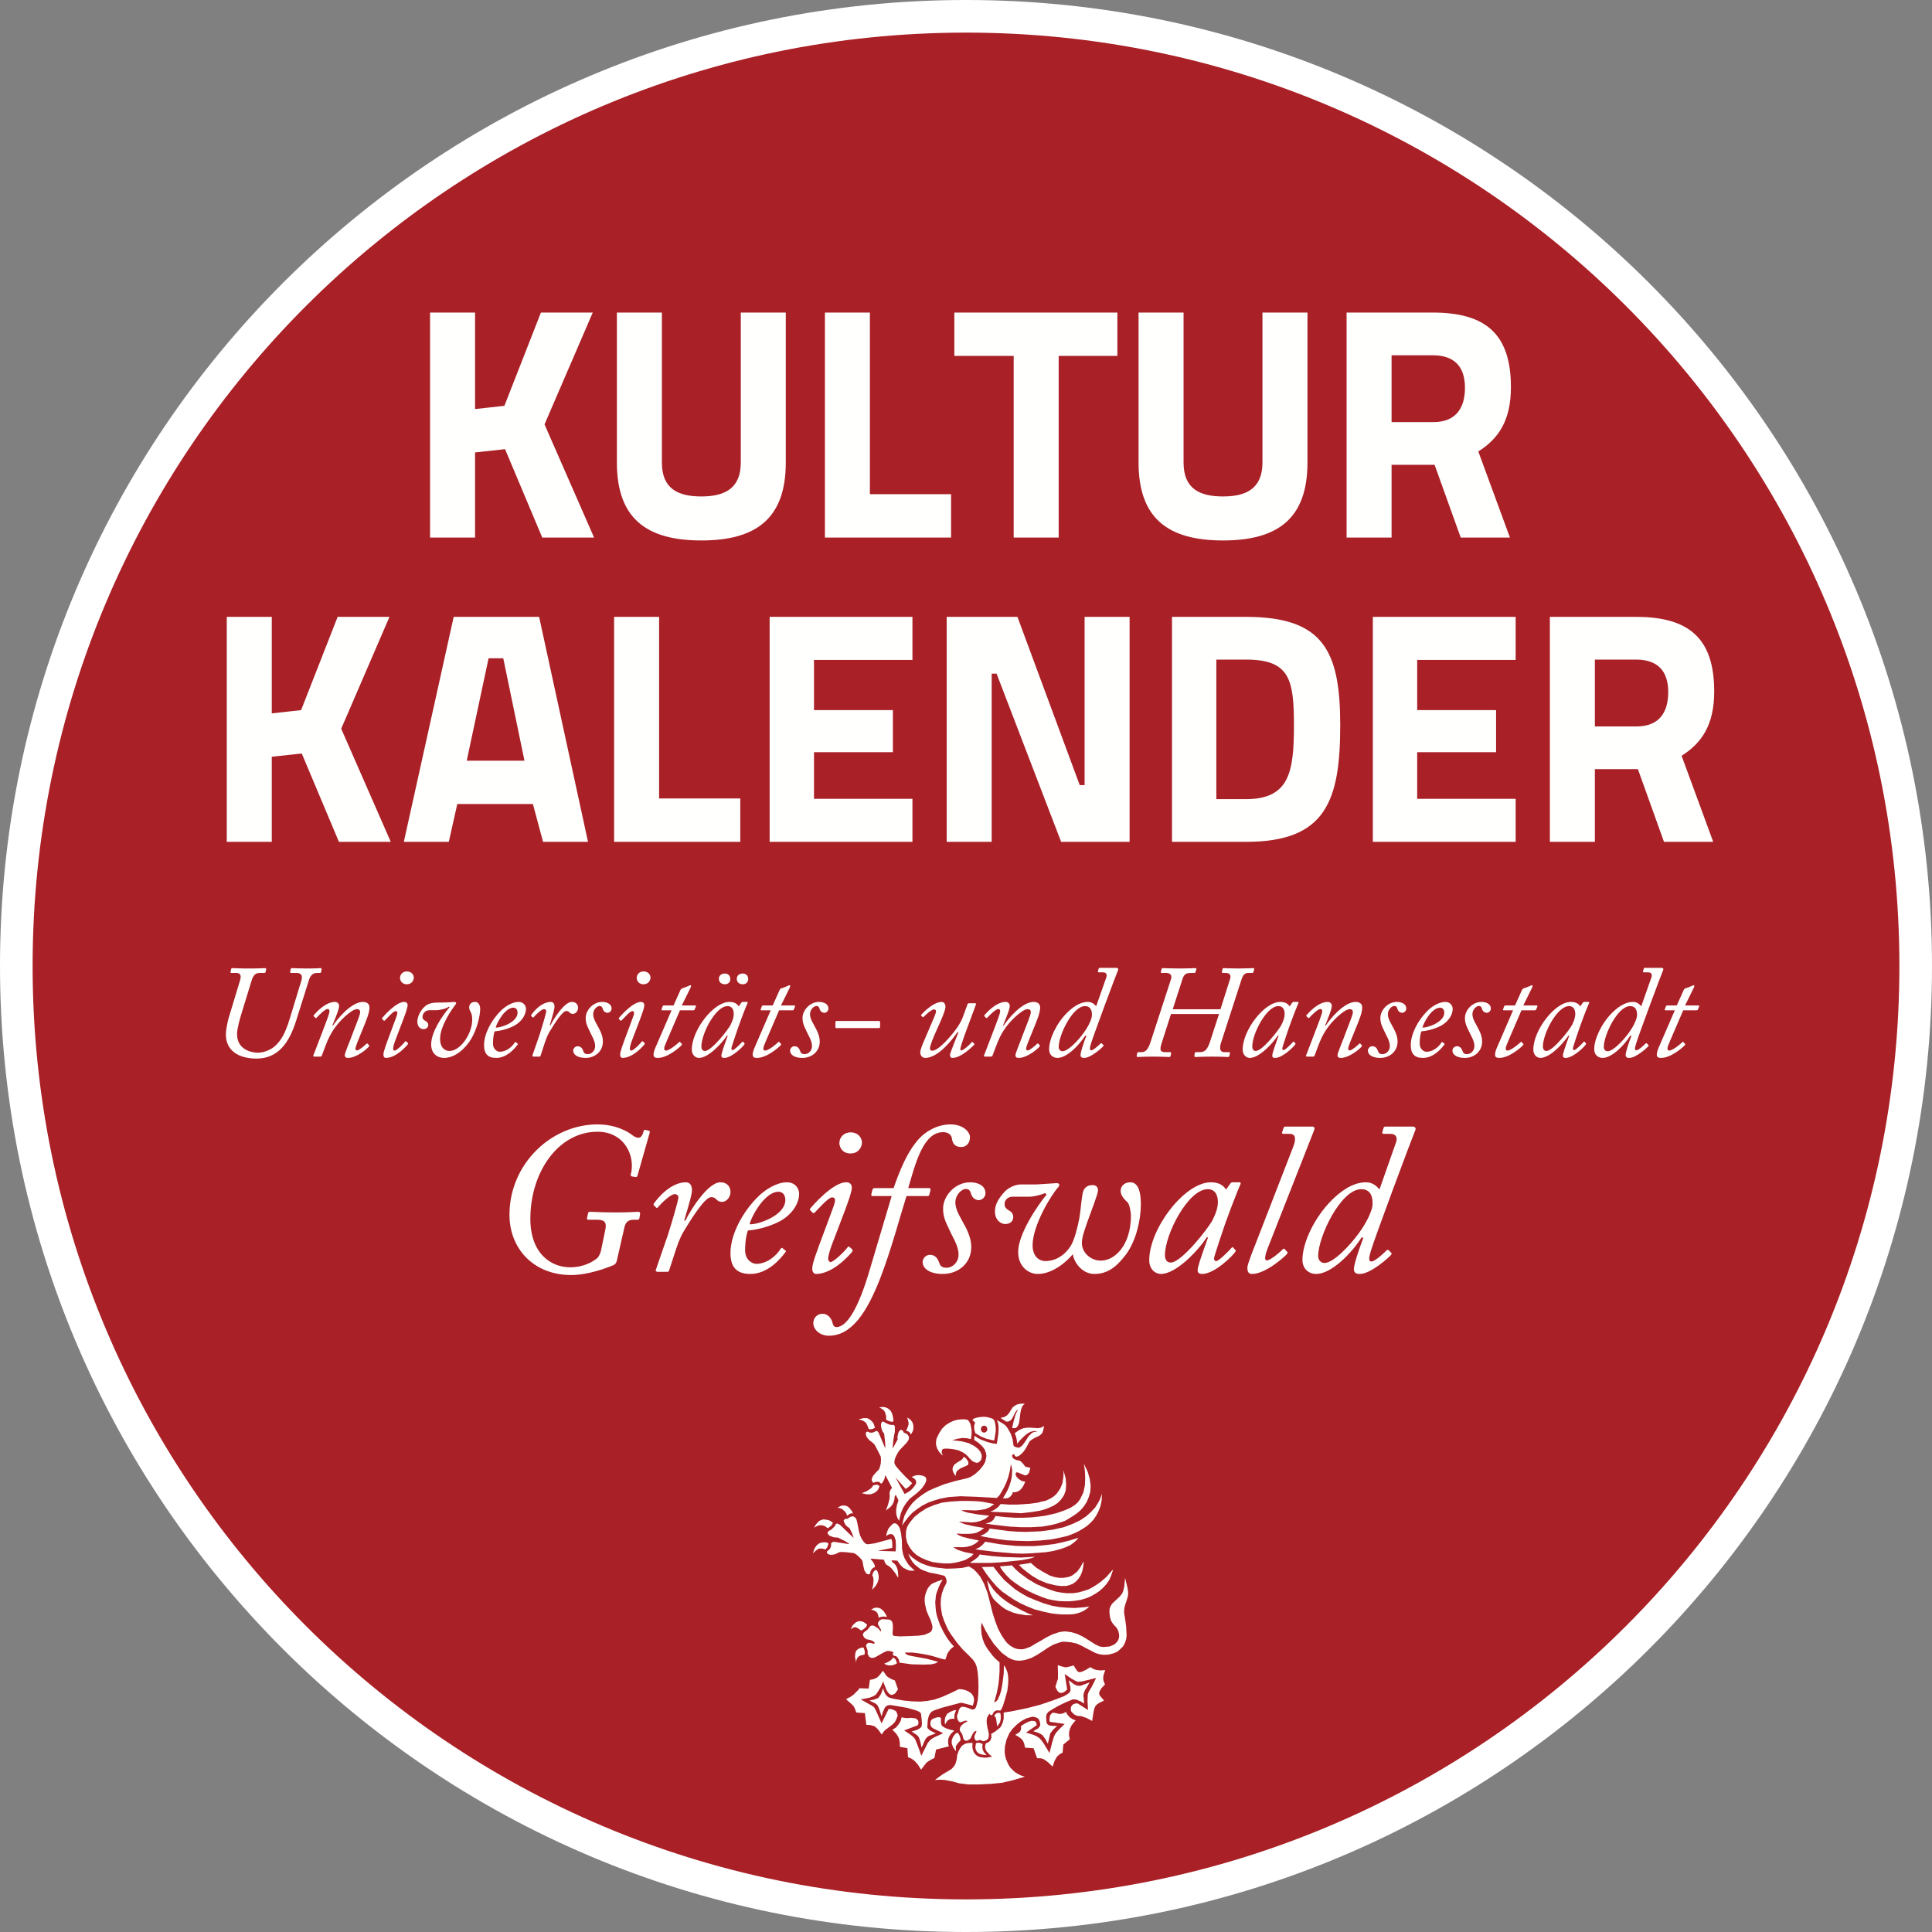 <?xml version="1.0" encoding="UTF-8"?>
<svg width="100px" height="100px" viewBox="0 0 100 100" version="1.1"
    xmlns="http://www.w3.org/2000/svg"
    xmlns:xlink="http://www.w3.org/1999/xlink">
    <rect x="0" y="0" width="100" height="100" fill="#808080" stroke="none"/>
    <path d="M50,99.156 C77.148,99.156 99.156,77.148 99.156,50 C99.156,22.852 77.148,0.844 50,0.844 C22.852,0.844 0.844,22.852 0.844,50 C0.844,77.148 22.852,99.156 50,99.156" fill="#A92026"></path>
    <path d="M50,0 C22.386,0 0,22.386 0,50 C0,77.614 22.386,100 50,100 C77.614,100 100,77.614 100,50 C100,22.386 77.614,0 50,0 Z M50,1.688 C76.682,1.688 98.312,23.318 98.312,50 C98.312,76.682 76.682,98.312 50,98.312 C23.318,98.312 1.688,76.682 1.688,50 C1.688,23.318 23.318,1.688 50,1.688 Z" id="Stroke-2" fill="#FFFFFF" fill-rule="nonzero"></path>
    <path d="M28.066,27.823 L30.749,27.823 L28.184,21.966 L30.681,16.178 L27.998,16.178 L26.108,21.004 L24.589,21.173 L24.589,16.178 L22.26,16.178 L22.26,27.823 L24.589,27.823 L24.589,23.418 L26.142,23.249 L28.066,27.823 Z M34.259,23.941 L34.259,16.178 L31.93,16.178 L31.93,23.941 C31.93,26.81 33.432,27.974 36.301,27.974 C39.17,27.974 40.672,26.81 40.672,23.941 L40.672,16.178 L38.343,16.178 L38.343,23.941 C38.343,25.291 37.5,25.696 36.301,25.696 C35.103,25.696 34.259,25.308 34.259,23.941 Z M49.228,27.823 L49.228,25.578 L45.026,25.578 L45.026,16.178 L42.697,16.178 L42.697,27.823 L49.228,27.823 Z M49.397,18.422 L52.468,18.422 L52.468,27.823 L54.797,27.823 L54.797,18.422 L57.835,18.422 L57.835,16.178 L49.397,16.178 L49.397,18.422 Z M61.261,23.941 L61.261,16.178 L58.932,16.178 L58.932,23.941 C58.932,26.81 60.434,27.974 63.303,27.974 C66.172,27.974 67.674,26.81 67.674,23.941 L67.674,16.178 L65.345,16.178 L65.345,23.941 C65.345,25.291 64.501,25.696 63.303,25.696 C62.105,25.696 61.261,25.308 61.261,23.941 Z M75.606,27.823 L78.154,27.823 L76.517,23.367 C77.563,22.709 78.205,21.764 78.205,20.043 C78.205,17.292 76.905,16.178 74.154,16.178 L69.699,16.178 L69.699,27.823 L72.028,27.823 L72.028,24.059 L74.255,24.059 L75.606,27.823 Z M75.826,20.076 C75.826,21.123 75.353,21.848 74.188,21.848 L72.028,21.848 L72.028,18.389 L74.154,18.389 C75.268,18.389 75.826,18.962 75.826,20.076 L75.826,20.076 Z" fill="#FFFFFE"></path>
    <path d="M17.543,43.574 L20.226,43.574 L17.661,37.718 L20.159,31.929 L17.476,31.929 L15.585,36.756 L14.067,36.925 L14.067,31.929 L11.738,31.929 L11.738,43.574 L14.067,43.574 L14.067,39.169 L15.619,39 L17.543,43.574 Z M20.902,43.574 L23.23,43.574 L23.669,41.616 L27.584,41.616 L28.108,43.574 L30.436,43.574 L27.905,31.929 L23.483,31.929 L20.902,43.574 Z M25.289,34.073 L26.049,34.073 L27.146,39.372 L24.158,39.372 L25.289,34.073 Z M38.318,43.574 L38.318,41.329 L34.115,41.329 L34.115,31.929 L31.786,31.929 L31.786,43.574 L38.318,43.574 Z M39.836,43.574 L47.228,43.574 L47.228,41.346 L42.132,41.346 L42.132,38.933 L46.216,38.933 L46.216,36.756 L42.132,36.756 L42.132,34.157 L47.228,34.157 L47.228,31.929 L39.836,31.929 L39.836,43.574 Z M49,43.574 L51.329,43.574 L51.329,34.866 L51.582,34.866 L54.924,43.574 L58.468,43.574 L58.468,31.929 L56.139,31.929 L56.139,40.637 L55.886,40.637 L52.663,31.929 L49,31.929 L49,43.574 Z M64.493,43.574 C68.611,43.574 69.37,41.481 69.37,37.532 C69.37,33.684 68.493,31.929 64.493,31.929 L60.662,31.929 L60.662,43.574 L64.493,43.574 Z M66.974,37.532 C66.974,39.929 66.754,41.363 64.493,41.363 L62.957,41.363 L62.957,34.14 L64.493,34.14 C66.754,34.14 66.974,35.169 66.974,37.532 Z M71.058,43.574 L78.45,43.574 L78.45,41.346 L73.353,41.346 L73.353,38.933 L77.437,38.933 L77.437,36.756 L73.353,36.756 L73.353,34.157 L78.45,34.157 L78.45,31.929 L71.058,31.929 L71.058,43.574 Z M86.128,43.574 L88.676,43.574 L87.039,39.119 C88.086,38.46 88.727,37.515 88.727,35.794 C88.727,33.043 87.428,31.929 84.677,31.929 L80.221,31.929 L80.221,43.574 L82.55,43.574 L82.55,39.811 L84.778,39.811 L86.128,43.574 Z M86.347,35.828 C86.347,36.874 85.875,37.6 84.71,37.6 L82.55,37.6 L82.55,34.14 L84.677,34.14 C85.791,34.14 86.347,34.714 86.347,35.828 L86.347,35.828 Z" fill="#FFFFFE"></path>
    <path d="M16.008,50.674 C16.083,50.49 16.186,50.361 16.404,50.361 L16.547,50.361 C16.601,50.361 16.615,50.34 16.622,50.307 L16.642,50.178 C16.649,50.13 16.642,50.11 16.581,50.11 C16.513,50.11 16.356,50.129 15.961,50.129 C15.47,50.129 15.211,50.11 15.13,50.11 C15.068,50.11 15.055,50.13 15.041,50.178 L15.021,50.307 C15.014,50.34 15.021,50.361 15.082,50.361 L15.341,50.361 C15.552,50.361 15.695,50.449 15.593,50.776 L14.994,52.737 C14.762,53.493 14.544,53.867 14.231,54.146 C14.013,54.343 13.645,54.487 13.345,54.487 C13.107,54.487 12.27,54.385 12.27,53.527 C12.27,53.22 12.426,52.717 12.467,52.567 L13.025,50.749 C13.134,50.388 13.298,50.361 13.461,50.361 L13.68,50.361 C13.72,50.361 13.741,50.34 13.748,50.307 L13.775,50.178 C13.781,50.13 13.768,50.11 13.713,50.11 C13.645,50.11 13.413,50.129 12.862,50.129 C12.372,50.129 12.134,50.11 12.052,50.11 C11.984,50.11 11.97,50.123 11.964,50.164 L11.93,50.307 C11.923,50.347 11.943,50.361 11.977,50.361 L12.222,50.361 C12.44,50.361 12.515,50.476 12.413,50.783 L11.834,52.696 C11.794,52.839 11.692,53.261 11.692,53.547 C11.692,54.391 12.365,54.792 13.277,54.792 C14.347,54.792 14.953,54.051 15.341,52.791 L16.008,50.674 Z M16.559,54.69 C16.627,54.69 16.64,54.676 16.654,54.649 L16.824,54.193 C17.001,53.717 17.11,53.54 17.233,53.342 C17.531,52.859 18.206,52.233 18.471,52.233 C18.594,52.233 18.642,52.294 18.642,52.389 C18.642,52.539 18.397,53.104 18.301,53.37 C18.09,53.955 17.845,54.493 17.845,54.622 C17.845,54.724 17.919,54.758 18.008,54.758 C18.465,54.758 19.015,54.275 19.097,54.166 C19.124,54.132 19.117,54.118 19.09,54.091 L19.042,54.036 C19.022,54.009 18.995,54.003 18.967,54.023 C18.88,54.119 18.58,54.371 18.478,54.371 C18.424,54.371 18.397,54.323 18.397,54.282 C18.397,54.174 18.56,53.792 18.744,53.343 C18.967,52.791 19.124,52.437 19.124,52.138 C19.124,51.961 18.988,51.859 18.784,51.859 C18.178,51.859 17.436,52.764 17.233,53.091 L17.205,53.077 C17.26,52.921 17.552,52.274 17.552,52.063 C17.552,51.975 17.49,51.859 17.334,51.859 C16.844,51.859 16.341,52.423 16.239,52.546 C16.218,52.573 16.225,52.587 16.253,52.614 L16.314,52.675 C16.341,52.702 16.361,52.702 16.382,52.682 C16.497,52.553 16.824,52.226 16.954,52.226 C17.028,52.226 17.055,52.274 17.055,52.342 C17.055,52.457 16.865,52.948 16.702,53.37 L16.218,54.629 C16.205,54.676 16.218,54.69 16.293,54.69 L16.559,54.69 Z M19.962,54.758 C20.527,54.758 21.071,54.105 21.112,54.05 C21.132,54.017 21.125,54.003 21.098,53.969 L21.044,53.921 C21.01,53.887 20.983,53.887 20.969,53.907 C20.935,53.969 20.567,54.356 20.425,54.384 C20.37,54.37 20.349,54.329 20.349,54.268 C20.349,54.22 20.377,54.071 20.472,53.819 L20.867,52.785 C20.99,52.458 21.098,52.152 21.098,52.029 C21.098,51.914 21.017,51.859 20.935,51.859 C20.499,51.839 19.806,52.655 19.778,52.696 C19.758,52.723 19.771,52.737 19.799,52.758 L19.853,52.819 C19.874,52.839 19.901,52.839 19.928,52.812 C20.037,52.703 20.356,52.336 20.472,52.336 C20.527,52.336 20.567,52.363 20.567,52.424 C20.567,52.506 20.513,52.642 20.445,52.826 L20.247,53.356 C19.962,54.118 19.846,54.431 19.846,54.588 C19.846,54.697 19.894,54.751 19.962,54.758 Z M21.057,50.946 C21.336,50.946 21.418,50.708 21.418,50.606 C21.418,50.45 21.295,50.28 21.057,50.28 C20.847,50.28 20.704,50.437 20.704,50.62 C20.704,50.695 20.759,50.946 21.057,50.946 Z M22.596,52.287 C22.725,52.287 23.086,52.226 23.229,52.104 L23.277,52.124 C22.881,52.587 22.317,53.424 22.317,54.058 C22.317,54.548 22.65,54.758 22.99,54.758 C23.549,54.758 24.1,54.275 24.407,53.744 C24.706,53.227 24.855,52.546 24.855,52.219 C24.855,52.056 24.781,51.859 24.591,51.859 C24.393,51.859 24.284,51.975 24.284,52.158 C24.284,52.24 24.332,52.314 24.387,52.437 C24.434,52.546 24.441,52.682 24.441,52.791 C24.441,53.479 23.849,54.398 23.263,54.398 C23.025,54.398 22.779,54.228 22.779,53.765 C22.779,53.084 23.44,52.165 23.583,51.988 C23.651,51.9 23.583,51.859 23.494,51.859 C23.42,51.859 23.338,51.893 22.643,51.893 C22.154,51.893 22.004,52.07 21.867,52.219 C21.772,52.328 21.602,52.614 21.602,52.88 C21.602,53.172 21.786,53.268 21.915,53.268 C22.092,53.268 22.167,53.152 22.167,53.043 C22.167,52.934 22.065,52.866 22.017,52.839 C21.956,52.805 21.874,52.764 21.867,52.641 C21.874,52.437 22.024,52.287 22.242,52.287 L22.596,52.287 Z M25.686,54.758 C26.21,54.758 26.619,54.31 26.789,54.071 C26.816,54.051 26.816,54.03 26.782,54.01 L26.708,53.949 C26.681,53.921 26.66,53.935 26.646,53.955 C26.503,54.187 26.204,54.439 25.87,54.439 C25.741,54.439 25.516,54.316 25.516,54.01 C25.516,53.69 25.57,53.465 25.604,53.383 C25.856,53.363 26.224,53.288 26.592,53.105 C26.973,52.907 27.224,52.553 27.224,52.219 C27.224,52.056 27.102,51.859 26.837,51.859 C26.51,51.859 26.142,52.097 25.925,52.314 C25.427,52.805 25.054,53.519 25.054,54.091 C25.054,54.541 25.244,54.758 25.686,54.758 Z M26.571,52.158 C26.721,52.158 26.789,52.281 26.789,52.417 C26.789,52.921 25.897,53.207 25.658,53.186 C25.713,52.941 26.136,52.158 26.571,52.158 Z M27.892,54.69 C27.946,54.69 27.967,54.69 27.98,54.642 L28.205,53.955 C28.307,53.649 28.389,53.492 28.47,53.363 C28.742,52.913 29.123,52.328 29.307,52.328 C29.395,52.328 29.43,52.355 29.484,52.41 C29.538,52.464 29.593,52.478 29.654,52.478 C29.784,52.478 29.92,52.342 29.92,52.165 C29.92,51.981 29.797,51.859 29.6,51.859 C29.218,51.859 28.674,52.696 28.49,53.077 L28.457,53.063 C28.592,52.607 28.708,52.226 28.701,52.097 C28.701,51.975 28.647,51.859 28.511,51.859 C28.049,51.859 27.64,52.321 27.497,52.532 C27.483,52.553 27.483,52.573 27.497,52.587 L27.565,52.655 C27.579,52.668 27.606,52.675 27.62,52.655 C27.715,52.539 28.021,52.233 28.157,52.233 C28.219,52.233 28.273,52.274 28.273,52.335 C28.273,52.43 28.062,53.145 27.94,53.526 L27.558,54.629 C27.545,54.663 27.572,54.69 27.62,54.69 L27.892,54.69 Z M30.309,54.758 C30.778,54.758 31.206,54.439 31.206,53.908 C31.206,53.547 30.989,53.213 30.948,53.132 C30.907,53.036 30.702,52.75 30.702,52.498 C30.702,52.253 30.9,52.07 31.036,52.07 C31.172,52.07 31.179,52.178 31.213,52.26 C31.26,52.376 31.363,52.423 31.444,52.423 C31.546,52.423 31.655,52.328 31.655,52.206 C31.655,51.941 31.376,51.859 31.172,51.859 C30.689,51.859 30.315,52.294 30.315,52.689 C30.309,53.002 30.464,53.24 30.512,53.356 C30.601,53.574 30.805,53.853 30.805,54.146 C30.805,54.385 30.621,54.562 30.424,54.562 C30.254,54.562 30.22,54.486 30.179,54.371 C30.138,54.255 30.05,54.153 29.9,54.153 C29.757,54.153 29.668,54.282 29.668,54.378 C29.668,54.602 29.914,54.758 30.309,54.758 Z M32.214,54.758 C32.779,54.758 33.323,54.105 33.364,54.05 C33.385,54.017 33.378,54.003 33.35,53.969 L33.296,53.921 C33.262,53.887 33.235,53.887 33.221,53.907 C33.187,53.969 32.82,54.356 32.676,54.384 C32.622,54.37 32.601,54.329 32.601,54.268 C32.601,54.22 32.628,54.071 32.724,53.819 L33.119,52.785 C33.242,52.458 33.35,52.152 33.35,52.029 C33.35,51.914 33.269,51.859 33.187,51.859 C32.752,51.839 32.057,52.655 32.03,52.696 C32.01,52.723 32.024,52.737 32.051,52.758 L32.105,52.819 C32.126,52.839 32.153,52.839 32.18,52.812 C32.289,52.703 32.608,52.336 32.724,52.336 C32.779,52.336 32.82,52.363 32.82,52.424 C32.82,52.506 32.765,52.642 32.697,52.826 L32.5,53.356 C32.214,54.118 32.099,54.431 32.099,54.588 C32.099,54.697 32.146,54.751 32.214,54.758 Z M33.31,50.946 C33.588,50.946 33.67,50.708 33.67,50.606 C33.67,50.45 33.548,50.28 33.31,50.28 C33.099,50.28 32.956,50.437 32.956,50.62 C32.956,50.695 33.01,50.946 33.31,50.946 Z M33.902,54.275 C33.862,54.378 33.827,54.493 33.827,54.595 C33.827,54.69 33.875,54.758 34.045,54.758 C34.569,54.758 35.202,54.194 35.29,54.085 C35.304,54.058 35.304,54.044 35.283,54.023 L35.208,53.942 C35.188,53.922 35.168,53.915 35.148,53.942 C35.106,53.99 34.664,54.378 34.467,54.378 C34.406,54.378 34.379,54.337 34.379,54.262 C34.379,54.187 34.453,54.017 34.535,53.826 L35.195,52.294 L35.889,52.294 C35.916,52.294 35.944,52.281 35.95,52.26 L36.012,52.117 C36.032,52.063 36.018,52.043 35.984,52.043 L35.29,52.043 L35.739,51.131 C35.787,51.036 35.773,50.995 35.733,50.995 C35.705,50.995 35.671,51.015 35.63,51.036 C35.576,51.063 35.399,51.131 35.324,51.152 C35.27,51.172 35.249,51.185 35.216,51.253 L34.862,52.043 L34.372,52.043 C34.331,52.043 34.31,52.057 34.297,52.09 L34.242,52.24 C34.229,52.281 34.242,52.294 34.283,52.294 L34.759,52.294 L33.902,54.275 Z M38.435,51.859 C38.408,51.859 38.387,51.879 38.367,51.906 L38.238,52.09 C38.17,51.981 38.04,51.859 37.754,51.859 C36.924,51.859 35.808,53.329 35.808,54.323 C35.808,54.629 36.018,54.758 36.175,54.758 C36.659,54.758 37.346,54.031 37.632,53.595 L37.666,53.608 C37.407,54.33 37.339,54.541 37.339,54.643 C37.339,54.731 37.401,54.758 37.482,54.758 C37.87,54.758 38.462,54.18 38.537,54.044 C38.55,54.023 38.544,54.01 38.523,53.99 L38.462,53.922 C38.449,53.901 38.428,53.915 38.408,53.935 C38.36,53.996 38.013,54.351 37.931,54.351 C37.891,54.351 37.856,54.33 37.856,54.269 C37.856,54.207 38.143,53.363 38.184,53.248 C38.217,53.138 38.564,52.199 38.693,51.92 C38.707,51.893 38.7,51.859 38.673,51.859 L38.435,51.859 Z M36.488,54.398 C36.372,54.398 36.304,54.316 36.304,54.16 C36.304,53.513 37.033,52.076 37.659,52.076 C37.911,52.076 37.979,52.294 37.979,52.478 C37.979,52.675 37.911,52.845 37.815,53.043 C37.693,53.295 36.828,54.398 36.488,54.398 Z M37.523,50.946 C37.679,50.946 37.802,50.844 37.802,50.674 C37.802,50.491 37.672,50.389 37.523,50.389 C37.271,50.389 37.21,50.565 37.21,50.654 C37.21,50.892 37.401,50.946 37.523,50.946 Z M38.449,50.946 C38.605,50.946 38.727,50.844 38.727,50.674 C38.727,50.491 38.598,50.389 38.449,50.389 C38.197,50.389 38.136,50.565 38.136,50.654 C38.136,50.892 38.327,50.946 38.449,50.946 Z M39.034,54.275 C38.994,54.378 38.959,54.493 38.959,54.595 C38.959,54.69 39.007,54.758 39.177,54.758 C39.701,54.758 40.334,54.194 40.423,54.085 C40.436,54.058 40.436,54.044 40.416,54.023 L40.34,53.942 C40.32,53.922 40.3,53.915 40.28,53.942 C40.239,53.99 39.796,54.378 39.599,54.378 C39.538,54.378 39.511,54.337 39.511,54.262 C39.511,54.187 39.586,54.017 39.667,53.826 L40.327,52.294 L41.021,52.294 C41.049,52.294 41.076,52.281 41.082,52.26 L41.144,52.117 C41.164,52.063 41.151,52.043 41.116,52.043 L40.423,52.043 L40.872,51.131 C40.919,51.036 40.905,50.995 40.865,50.995 C40.838,50.995 40.803,51.015 40.762,51.036 C40.708,51.063 40.531,51.131 40.456,51.152 C40.402,51.172 40.382,51.185 40.348,51.253 L39.994,52.043 L39.504,52.043 C39.463,52.043 39.443,52.057 39.429,52.09 L39.375,52.24 C39.361,52.281 39.375,52.294 39.416,52.294 L39.892,52.294 L39.034,54.275 Z M41.532,54.758 C42.002,54.758 42.43,54.439 42.43,53.908 C42.43,53.547 42.213,53.213 42.172,53.132 C42.131,53.036 41.926,52.75 41.926,52.498 C41.926,52.253 42.124,52.07 42.26,52.07 C42.396,52.07 42.403,52.178 42.437,52.26 C42.484,52.376 42.587,52.423 42.668,52.423 C42.771,52.423 42.879,52.328 42.879,52.206 C42.879,51.941 42.6,51.859 42.396,51.859 C41.913,51.859 41.539,52.294 41.539,52.689 C41.532,53.002 41.689,53.24 41.736,53.356 C41.825,53.574 42.029,53.853 42.029,54.146 C42.029,54.385 41.846,54.562 41.648,54.562 C41.478,54.562 41.444,54.486 41.403,54.371 C41.362,54.255 41.274,54.153 41.124,54.153 C40.981,54.153 40.893,54.282 40.893,54.378 C40.893,54.602 41.138,54.758 41.532,54.758 Z M43.241,53.165 C43.241,53.199 43.254,53.213 43.296,53.213 L45.493,53.213 C45.527,53.213 45.554,53.199 45.554,53.131 L45.554,52.901 C45.554,52.86 45.527,52.846 45.493,52.846 L43.296,52.846 C43.254,52.846 43.241,52.867 43.241,52.914 L43.241,53.165 Z M50.176,51.927 C50.129,51.927 50.095,51.934 50.081,51.975 L49.842,52.628 C49.768,52.832 49.659,53.016 49.53,53.207 C49.332,53.493 48.611,54.385 48.25,54.385 C48.182,54.385 48.134,54.343 48.134,54.269 C48.134,54.119 48.312,53.684 48.496,53.282 C48.774,52.676 48.937,52.274 48.937,52.104 C48.937,51.995 48.876,51.859 48.74,51.859 C48.304,51.859 47.74,52.452 47.692,52.513 C47.665,52.54 47.665,52.56 47.686,52.574 L47.747,52.635 C47.767,52.656 47.787,52.656 47.808,52.635 C47.876,52.553 48.216,52.246 48.339,52.246 C48.4,52.246 48.448,52.281 48.448,52.342 C48.448,52.464 48.291,52.784 48.114,53.207 C47.849,53.84 47.638,54.262 47.631,54.48 C47.638,54.643 47.747,54.758 47.883,54.758 C48.557,54.758 49.278,53.833 49.563,53.417 L49.605,53.438 C49.516,53.67 49.169,54.52 49.169,54.602 C49.169,54.683 49.203,54.758 49.298,54.758 C49.768,54.758 50.401,54.105 50.421,54.078 C50.442,54.051 50.442,54.037 50.421,54.017 L50.353,53.949 C50.332,53.922 50.305,53.928 50.292,53.949 C50.237,54.031 49.863,54.371 49.761,54.371 C49.713,54.351 49.706,54.351 49.706,54.289 C49.706,54.248 49.795,53.935 49.992,53.404 L50.516,51.989 C50.53,51.948 50.516,51.927 50.455,51.927 L50.176,51.927 Z M51.273,54.69 C51.341,54.69 51.355,54.676 51.368,54.649 L51.539,54.193 C51.715,53.717 51.824,53.54 51.946,53.342 C52.246,52.859 52.92,52.233 53.186,52.233 C53.308,52.233 53.356,52.294 53.356,52.389 C53.356,52.539 53.11,53.104 53.015,53.37 C52.804,53.955 52.559,54.493 52.559,54.622 C52.559,54.724 52.634,54.758 52.722,54.758 C53.178,54.758 53.73,54.275 53.811,54.166 C53.838,54.132 53.832,54.118 53.804,54.091 L53.757,54.036 C53.736,54.009 53.709,54.003 53.682,54.023 C53.594,54.119 53.294,54.371 53.192,54.371 C53.138,54.371 53.11,54.323 53.11,54.282 C53.11,54.174 53.274,53.792 53.458,53.343 C53.682,52.791 53.838,52.437 53.838,52.138 C53.838,51.961 53.702,51.859 53.498,51.859 C52.893,51.859 52.151,52.764 51.946,53.091 L51.919,53.077 C51.973,52.921 52.266,52.274 52.266,52.063 C52.266,51.975 52.205,51.859 52.048,51.859 C51.559,51.859 51.055,52.423 50.953,52.546 C50.933,52.573 50.939,52.587 50.966,52.614 L51.028,52.675 C51.055,52.702 51.076,52.702 51.096,52.682 C51.212,52.553 51.539,52.226 51.668,52.226 C51.743,52.226 51.77,52.274 51.77,52.342 C51.77,52.457 51.579,52.948 51.416,53.37 L50.933,54.629 C50.919,54.676 50.933,54.69 51.008,54.69 L51.273,54.69 Z M57.092,50.327 C57.275,50.327 57.31,50.463 57.262,50.592 L56.738,52.083 C56.622,51.948 56.493,51.859 56.31,51.859 C55.854,51.859 55.459,52.198 55.241,52.41 C54.683,52.961 54.302,53.772 54.302,54.31 C54.302,54.602 54.506,54.758 54.737,54.758 C55.2,54.758 55.84,54.132 56.173,53.601 L56.228,53.615 C56.078,54.003 55.929,54.466 55.929,54.602 C55.929,54.724 56.004,54.758 56.112,54.758 C56.473,54.758 57.058,54.214 57.106,54.153 C57.126,54.126 57.126,54.099 57.106,54.085 L57.037,54.017 C57.017,53.99 56.99,53.99 56.963,54.01 C56.928,54.051 56.602,54.364 56.486,54.364 C56.391,54.364 56.398,54.262 56.459,54.051 C56.575,53.643 57.766,50.456 57.868,50.218 C57.895,50.164 57.881,50.096 57.786,50.096 L56.949,50.096 C56.888,50.096 56.874,50.11 56.867,50.137 L56.827,50.28 C56.82,50.3 56.827,50.327 56.881,50.327 L57.092,50.327 Z M54.995,54.412 C54.9,54.412 54.798,54.337 54.798,54.194 C54.798,53.567 55.52,52.076 56.16,52.076 C56.377,52.076 56.52,52.206 56.52,52.526 C56.52,52.791 56.268,53.22 56.078,53.479 C55.806,53.853 55.282,54.412 54.995,54.412 Z M63.096,52.485 L62.647,53.867 C62.497,54.337 62.368,54.459 62.089,54.459 L61.898,54.459 C61.857,54.459 61.843,54.486 61.837,54.527 L61.823,54.629 C61.816,54.683 61.83,54.71 61.878,54.71 C61.952,54.71 62.218,54.691 62.715,54.691 C63.252,54.691 63.477,54.71 63.545,54.71 C63.599,54.71 63.62,54.697 63.627,54.663 L63.66,54.527 C63.674,54.48 63.654,54.459 63.606,54.459 L63.361,54.459 C63.143,54.459 63.109,54.248 63.198,53.983 L64.253,50.722 C64.341,50.443 64.437,50.361 64.62,50.361 L64.818,50.361 C64.852,50.361 64.865,50.34 64.879,50.307 L64.92,50.158 C64.927,50.137 64.906,50.11 64.852,50.11 C64.777,50.11 64.491,50.129 64.117,50.129 C63.756,50.129 63.409,50.11 63.348,50.11 C63.307,50.11 63.286,50.123 63.28,50.151 L63.245,50.293 C63.238,50.334 63.259,50.361 63.293,50.361 L63.456,50.361 C63.62,50.361 63.735,50.449 63.674,50.654 L63.17,52.241 L60.7,52.241 L61.19,50.722 C61.279,50.449 61.353,50.361 61.639,50.361 L61.816,50.361 C61.857,50.361 61.871,50.347 61.878,50.313 L61.925,50.164 C61.938,50.13 61.911,50.11 61.864,50.11 C61.796,50.11 61.456,50.129 61.047,50.129 C60.611,50.129 60.244,50.11 60.189,50.11 C60.149,50.11 60.135,50.123 60.121,50.164 L60.088,50.293 C60.074,50.334 60.094,50.361 60.128,50.361 L60.373,50.361 C60.557,50.361 60.679,50.47 60.611,50.681 L59.55,53.942 C59.434,54.303 59.305,54.459 59.087,54.459 L58.924,54.459 C58.883,54.459 58.876,54.473 58.862,54.514 L58.835,54.629 C58.821,54.683 58.849,54.71 58.883,54.71 C58.944,54.71 59.183,54.691 59.652,54.691 C60.176,54.691 60.441,54.71 60.516,54.71 C60.557,54.71 60.584,54.69 60.591,54.649 L60.618,54.514 C60.625,54.486 60.605,54.459 60.564,54.459 L60.326,54.459 C60.081,54.459 59.999,54.391 60.121,54.01 L60.611,52.485 L63.096,52.485 Z M66.948,51.859 C66.921,51.859 66.901,51.879 66.88,51.906 L66.75,52.09 C66.682,51.981 66.554,51.859 66.267,51.859 C65.437,51.859 64.321,53.329 64.321,54.323 C64.321,54.629 64.532,54.758 64.689,54.758 C65.171,54.758 65.859,54.031 66.145,53.595 L66.179,53.608 C65.92,54.33 65.852,54.541 65.852,54.643 C65.852,54.731 65.913,54.758 65.995,54.758 C66.383,54.758 66.976,54.18 67.05,54.044 C67.064,54.023 67.057,54.01 67.037,53.99 L66.976,53.922 C66.962,53.901 66.941,53.915 66.921,53.935 C66.873,53.996 66.526,54.351 66.444,54.351 C66.403,54.351 66.37,54.33 66.37,54.269 C66.37,54.207 66.655,53.363 66.696,53.248 C66.73,53.138 67.077,52.199 67.207,51.92 C67.22,51.893 67.213,51.859 67.186,51.859 L66.948,51.859 Z M65.002,54.398 C64.886,54.398 64.818,54.316 64.818,54.16 C64.818,53.513 65.546,52.076 66.172,52.076 C66.424,52.076 66.492,52.294 66.492,52.478 C66.492,52.675 66.424,52.845 66.329,53.043 C66.206,53.295 65.342,54.398 65.002,54.398 Z M67.943,54.69 C68.011,54.69 68.024,54.676 68.038,54.649 L68.208,54.193 C68.385,53.717 68.494,53.54 68.616,53.342 C68.915,52.859 69.59,52.233 69.855,52.233 C69.978,52.233 70.026,52.294 70.026,52.389 C70.026,52.539 69.78,53.104 69.685,53.37 C69.474,53.955 69.229,54.493 69.229,54.622 C69.229,54.724 69.303,54.758 69.392,54.758 C69.848,54.758 70.399,54.275 70.481,54.166 C70.508,54.132 70.501,54.118 70.474,54.091 L70.427,54.036 C70.406,54.009 70.379,54.003 70.352,54.023 C70.264,54.119 69.964,54.371 69.862,54.371 C69.807,54.371 69.78,54.323 69.78,54.282 C69.78,54.174 69.944,53.792 70.127,53.343 C70.352,52.791 70.508,52.437 70.508,52.138 C70.508,51.961 70.372,51.859 70.169,51.859 C69.562,51.859 68.82,52.764 68.616,53.091 L68.589,53.077 C68.643,52.921 68.935,52.274 68.935,52.063 C68.935,51.975 68.875,51.859 68.718,51.859 C68.228,51.859 67.725,52.423 67.623,52.546 C67.602,52.573 67.609,52.587 67.637,52.614 L67.698,52.675 C67.725,52.702 67.745,52.702 67.766,52.682 C67.881,52.553 68.208,52.226 68.337,52.226 C68.412,52.226 68.44,52.274 68.44,52.342 C68.44,52.457 68.249,52.948 68.085,53.37 L67.602,54.629 C67.589,54.676 67.602,54.69 67.677,54.69 L67.943,54.69 Z M71.442,54.758 C71.911,54.758 72.339,54.439 72.339,53.908 C72.339,53.547 72.122,53.213 72.081,53.132 C72.04,53.036 71.835,52.75 71.835,52.498 C71.835,52.253 72.033,52.07 72.169,52.07 C72.305,52.07 72.312,52.178 72.346,52.26 C72.393,52.376 72.496,52.423 72.577,52.423 C72.679,52.423 72.788,52.328 72.788,52.206 C72.788,51.941 72.509,51.859 72.305,51.859 C71.822,51.859 71.448,52.294 71.448,52.689 C71.442,53.002 71.597,53.24 71.645,53.356 C71.734,53.574 71.938,53.853 71.938,54.146 C71.938,54.385 71.754,54.562 71.557,54.562 C71.387,54.562 71.353,54.486 71.312,54.371 C71.271,54.255 71.183,54.153 71.033,54.153 C70.89,54.153 70.801,54.282 70.801,54.378 C70.801,54.602 71.047,54.758 71.442,54.758 Z M73.653,54.758 C74.177,54.758 74.586,54.31 74.756,54.071 C74.784,54.051 74.784,54.03 74.749,54.01 L74.675,53.949 C74.648,53.921 74.627,53.935 74.613,53.955 C74.47,54.187 74.171,54.439 73.837,54.439 C73.708,54.439 73.483,54.316 73.483,54.01 C73.483,53.69 73.537,53.465 73.571,53.383 C73.823,53.363 74.191,53.288 74.559,53.105 C74.94,52.907 75.191,52.553 75.191,52.219 C75.191,52.056 75.069,51.859 74.804,51.859 C74.477,51.859 74.109,52.097 73.891,52.314 C73.394,52.805 73.021,53.519 73.021,54.091 C73.021,54.541 73.211,54.758 73.653,54.758 Z M74.538,52.158 C74.688,52.158 74.756,52.281 74.756,52.417 C74.756,52.921 73.864,53.207 73.625,53.186 C73.68,52.941 74.102,52.158 74.538,52.158 Z M75.818,54.758 C76.288,54.758 76.715,54.439 76.715,53.908 C76.715,53.547 76.498,53.213 76.458,53.132 C76.417,53.036 76.212,52.75 76.212,52.498 C76.212,52.253 76.41,52.07 76.546,52.07 C76.682,52.07 76.688,52.178 76.723,52.26 C76.77,52.376 76.872,52.423 76.954,52.423 C77.056,52.423 77.165,52.328 77.165,52.206 C77.165,51.941 76.886,51.859 76.682,51.859 C76.199,51.859 75.825,52.294 75.825,52.689 C75.818,53.002 75.975,53.24 76.022,53.356 C76.111,53.574 76.315,53.853 76.315,54.146 C76.315,54.385 76.131,54.562 75.934,54.562 C75.764,54.562 75.73,54.486 75.689,54.371 C75.648,54.255 75.559,54.153 75.41,54.153 C75.267,54.153 75.178,54.282 75.178,54.378 C75.178,54.602 75.423,54.758 75.818,54.758 Z M77.459,54.275 C77.418,54.378 77.384,54.493 77.384,54.595 C77.384,54.69 77.431,54.758 77.602,54.758 C78.125,54.758 78.758,54.194 78.846,54.085 C78.86,54.058 78.86,54.044 78.84,54.023 L78.765,53.942 C78.745,53.922 78.724,53.915 78.704,53.942 C78.663,53.99 78.22,54.378 78.023,54.378 C77.962,54.378 77.935,54.337 77.935,54.262 C77.935,54.187 78.009,54.017 78.091,53.826 L78.751,52.294 L79.446,52.294 C79.473,52.294 79.5,52.281 79.506,52.26 L79.568,52.117 C79.588,52.063 79.574,52.043 79.541,52.043 L78.846,52.043 L79.295,51.131 C79.343,51.036 79.33,50.995 79.289,50.995 C79.262,50.995 79.228,51.015 79.187,51.036 C79.132,51.063 78.956,51.131 78.881,51.152 C78.826,51.172 78.806,51.185 78.772,51.253 L78.418,52.043 L77.928,52.043 C77.887,52.043 77.866,52.057 77.853,52.09 L77.799,52.24 C77.785,52.281 77.799,52.294 77.839,52.294 L78.316,52.294 L77.459,54.275 Z M81.991,51.859 C81.964,51.859 81.943,51.879 81.923,51.906 L81.794,52.09 C81.726,51.981 81.596,51.859 81.31,51.859 C80.48,51.859 79.365,53.329 79.365,54.323 C79.365,54.629 79.575,54.758 79.731,54.758 C80.215,54.758 80.902,54.031 81.188,53.595 L81.222,53.608 C80.963,54.33 80.895,54.541 80.895,54.643 C80.895,54.731 80.957,54.758 81.038,54.758 C81.426,54.758 82.018,54.18 82.093,54.044 C82.107,54.023 82.1,54.01 82.079,53.99 L82.018,53.922 C82.005,53.901 81.984,53.915 81.964,53.935 C81.916,53.996 81.569,54.351 81.487,54.351 C81.447,54.351 81.412,54.33 81.412,54.269 C81.412,54.207 81.699,53.363 81.739,53.248 C81.773,53.138 82.12,52.199 82.25,51.92 C82.263,51.893 82.257,51.859 82.229,51.859 L81.991,51.859 Z M80.044,54.398 C79.929,54.398 79.861,54.316 79.861,54.16 C79.861,53.513 80.589,52.076 81.215,52.076 C81.467,52.076 81.535,52.294 81.535,52.478 C81.535,52.675 81.467,52.845 81.372,53.043 C81.249,53.295 80.384,54.398 80.044,54.398 Z M85.306,50.327 C85.49,50.327 85.523,50.463 85.476,50.592 L84.952,52.083 C84.836,51.948 84.707,51.859 84.523,51.859 C84.067,51.859 83.673,52.198 83.455,52.41 C82.896,52.961 82.516,53.772 82.516,54.31 C82.516,54.602 82.72,54.758 82.951,54.758 C83.414,54.758 84.054,54.132 84.387,53.601 L84.442,53.615 C84.292,54.003 84.143,54.466 84.143,54.602 C84.143,54.724 84.217,54.758 84.326,54.758 C84.686,54.758 85.272,54.214 85.319,54.153 C85.34,54.126 85.34,54.099 85.319,54.085 L85.251,54.017 C85.231,53.99 85.204,53.99 85.176,54.01 C85.142,54.051 84.816,54.364 84.7,54.364 C84.605,54.364 84.611,54.262 84.673,54.051 C84.789,53.643 85.98,50.456 86.082,50.218 C86.109,50.164 86.095,50.096 86,50.096 L85.163,50.096 C85.101,50.096 85.088,50.11 85.081,50.137 L85.04,50.28 C85.033,50.3 85.04,50.327 85.095,50.327 L85.306,50.327 Z M83.21,54.412 C83.114,54.412 83.012,54.337 83.012,54.194 C83.012,53.567 83.734,52.076 84.373,52.076 C84.591,52.076 84.734,52.206 84.734,52.526 C84.734,52.791 84.483,53.22 84.292,53.479 C84.02,53.853 83.495,54.412 83.21,54.412 Z M85.83,54.275 C85.79,54.378 85.756,54.493 85.756,54.595 C85.756,54.69 85.803,54.758 85.973,54.758 C86.498,54.758 87.13,54.194 87.219,54.085 C87.232,54.058 87.232,54.044 87.212,54.023 L87.137,53.942 C87.116,53.922 87.096,53.915 87.076,53.942 C87.035,53.99 86.593,54.378 86.395,54.378 C86.334,54.378 86.307,54.337 86.307,54.262 C86.307,54.187 86.382,54.017 86.463,53.826 L87.123,52.294 L87.817,52.294 C87.844,52.294 87.872,52.281 87.879,52.26 L87.94,52.117 C87.96,52.063 87.947,52.043 87.912,52.043 L87.219,52.043 L87.668,51.131 C87.716,51.036 87.702,50.995 87.661,50.995 C87.634,50.995 87.6,51.015 87.559,51.036 C87.505,51.063 87.327,51.131 87.253,51.152 C87.198,51.172 87.178,51.185 87.144,51.253 L86.79,52.043 L86.3,52.043 C86.259,52.043 86.239,52.057 86.225,52.09 L86.171,52.24 C86.157,52.281 86.171,52.294 86.212,52.294 L86.688,52.294 L85.83,54.275 L85.83,54.275 Z" fill="#FFFFFE"></path>
    <path d="M32.318,63.534 C32.385,63.223 32.552,63.133 32.819,63.133 L32.997,63.133 C33.064,63.133 33.086,63.111 33.098,63.044 L33.131,62.833 C33.142,62.755 33.109,62.722 33.031,62.722 C32.875,62.722 32.608,62.755 31.85,62.755 C31.115,62.755 30.725,62.722 30.558,62.722 C30.469,62.722 30.447,62.743 30.436,62.81 L30.391,63.022 C30.369,63.1 30.38,63.133 30.469,63.133 L30.881,63.133 C31.249,63.133 31.427,63.223 31.327,63.668 L31.104,64.748 C31.06,64.894 31.004,65.038 30.904,65.127 C30.703,65.294 30.224,65.595 29.511,65.595 C28.486,65.595 27.451,64.849 27.451,63.089 C27.451,60.65 28.909,58.578 30.926,58.578 C32.318,58.578 32.897,59.825 32.652,60.783 C32.63,60.85 32.663,60.884 32.719,60.894 L32.864,60.917 C32.953,60.928 32.975,60.917 32.997,60.85 L33.633,58.611 C33.643,58.555 33.61,58.533 33.566,58.522 L33.432,58.489 C33.354,58.466 33.332,58.489 33.32,58.533 C33.253,58.778 33.187,58.889 33.031,58.889 C32.975,58.889 32.875,58.867 32.73,58.756 C32.508,58.578 31.884,58.199 30.926,58.199 C28.542,58.199 26.37,60.237 26.37,62.877 C26.37,64.615 27.607,65.996 29.567,65.996 C30.436,65.996 31.405,65.628 31.728,65.495 C31.85,65.439 31.884,65.395 31.928,65.25 L32.318,63.534 Z M34.49,65.829 C34.579,65.829 34.613,65.829 34.635,65.751 L35.002,64.626 C35.169,64.125 35.303,63.869 35.437,63.657 C35.882,62.922 36.506,61.964 36.807,61.964 C36.952,61.964 37.007,62.008 37.096,62.098 C37.186,62.187 37.275,62.209 37.375,62.209 C37.587,62.209 37.81,61.986 37.81,61.697 C37.81,61.396 37.609,61.195 37.286,61.195 C36.662,61.195 35.771,62.565 35.47,63.189 L35.415,63.167 C35.638,62.421 35.827,61.797 35.815,61.585 C35.815,61.385 35.726,61.195 35.504,61.195 C34.746,61.195 34.078,61.952 33.844,62.298 C33.822,62.332 33.822,62.365 33.844,62.387 L33.956,62.499 C33.977,62.521 34.022,62.532 34.044,62.499 C34.2,62.309 34.701,61.808 34.924,61.808 C35.025,61.808 35.114,61.875 35.114,61.975 C35.114,62.131 34.768,63.3 34.568,63.924 L33.944,65.729 C33.922,65.785 33.967,65.829 34.044,65.829 L34.49,65.829 Z M38.845,65.94 C39.703,65.94 40.371,65.205 40.649,64.815 C40.694,64.782 40.694,64.748 40.638,64.715 L40.516,64.615 C40.471,64.57 40.438,64.593 40.415,64.626 C40.182,65.005 39.691,65.417 39.146,65.417 C38.934,65.417 38.567,65.216 38.567,64.715 C38.567,64.191 38.656,63.824 38.711,63.69 C39.123,63.657 39.725,63.534 40.326,63.233 C40.95,62.911 41.362,62.332 41.362,61.785 C41.362,61.518 41.162,61.195 40.727,61.195 C40.193,61.195 39.591,61.585 39.235,61.942 C38.422,62.743 37.809,63.913 37.809,64.849 C37.809,65.584 38.121,65.94 38.845,65.94 Z M40.293,61.685 C40.538,61.685 40.649,61.886 40.649,62.109 C40.649,62.933 39.19,63.401 38.8,63.367 C38.89,62.966 39.58,61.685 40.293,61.685 Z M42.231,65.94 C43.155,65.94 44.047,64.871 44.113,64.782 C44.147,64.726 44.136,64.704 44.091,64.648 L44.002,64.57 C43.946,64.514 43.902,64.514 43.879,64.548 C43.824,64.648 43.222,65.283 42.988,65.328 C42.899,65.305 42.866,65.238 42.866,65.138 C42.866,65.061 42.91,64.815 43.067,64.403 L43.712,62.71 C43.913,62.175 44.091,61.674 44.091,61.474 C44.091,61.284 43.958,61.195 43.824,61.195 C43.111,61.162 41.975,62.499 41.93,62.565 C41.897,62.61 41.919,62.632 41.964,62.666 L42.053,62.766 C42.086,62.799 42.131,62.799 42.175,62.755 C42.354,62.576 42.877,61.975 43.067,61.975 C43.155,61.975 43.222,62.019 43.222,62.12 C43.222,62.253 43.134,62.476 43.022,62.777 L42.699,63.646 C42.231,64.894 42.042,65.405 42.042,65.662 C42.042,65.84 42.12,65.929 42.231,65.94 Z M44.025,59.703 C44.481,59.703 44.615,59.313 44.615,59.146 C44.615,58.889 44.414,58.611 44.025,58.611 C43.679,58.611 43.445,58.867 43.445,59.168 C43.445,59.291 43.534,59.703 44.025,59.703 Z M46.152,61.908 L45.026,65.695 C44.425,67.756 43.824,68.691 43.289,68.691 C43.2,68.691 43.122,68.614 43.1,68.502 C43.066,68.313 42.899,68.001 42.576,68.001 C42.286,68.001 42.097,68.224 42.097,68.48 C42.097,68.836 42.453,69.137 42.899,69.137 C44.091,69.137 44.882,67.901 45.561,66.163 C46.118,64.737 46.63,62.81 46.92,61.908 L47.978,61.908 C48.068,61.908 48.09,61.897 48.101,61.83 L48.157,61.63 C48.179,61.529 48.157,61.496 48.09,61.496 L47.009,61.496 C47.377,60.249 47.778,58.6 48.814,58.6 C49.148,58.6 49.259,58.812 49.27,58.923 C49.304,59.168 49.404,59.369 49.76,59.369 C49.983,59.369 50.206,59.202 50.206,58.856 C50.206,58.589 49.85,58.199 49.203,58.199 C48.479,58.199 47.867,58.6 47.555,58.956 C46.964,59.613 46.586,60.538 46.252,61.496 L45.283,61.496 C45.194,61.496 45.172,61.529 45.149,61.608 L45.105,61.797 C45.082,61.875 45.105,61.908 45.16,61.908 L46.152,61.908 Z M48.802,65.94 C49.571,65.94 50.273,65.417 50.273,64.548 C50.273,63.957 49.916,63.412 49.849,63.278 C49.783,63.122 49.449,62.655 49.449,62.242 C49.449,61.841 49.772,61.541 49.994,61.541 C50.217,61.541 50.228,61.719 50.284,61.852 C50.362,62.042 50.529,62.12 50.663,62.12 C50.83,62.12 51.008,61.964 51.008,61.763 C51.008,61.329 50.551,61.195 50.217,61.195 C49.426,61.195 48.814,61.908 48.814,62.554 C48.802,63.066 49.059,63.456 49.136,63.646 C49.282,64.002 49.615,64.459 49.615,64.938 C49.615,65.328 49.315,65.618 48.992,65.618 C48.713,65.618 48.658,65.495 48.591,65.305 C48.524,65.116 48.379,64.949 48.134,64.949 C47.9,64.949 47.755,65.161 47.755,65.317 C47.755,65.684 48.157,65.94 48.802,65.94 Z M53.28,61.942 C53.536,61.942 53.959,61.819 54.093,61.752 L54.171,61.83 C53.726,62.365 52.69,63.88 52.701,64.804 C52.701,65.562 53.235,65.94 53.715,65.94 C54.561,65.94 55.318,65.183 55.53,64.915 C55.574,65.294 55.975,65.94 56.655,65.94 C57.502,65.94 57.98,65.317 58.293,64.915 C58.804,64.214 59.05,63.145 59.05,62.342 C59.05,61.374 58.76,61.195 58.493,61.195 C58.226,61.195 58.003,61.374 58.003,61.641 C58.003,61.919 58.27,62.142 58.37,62.242 C58.46,62.342 58.537,62.732 58.537,62.922 C58.537,64.425 57.724,65.25 56.978,65.25 C56.443,65.25 55.998,64.827 55.998,64.337 C55.998,64.047 56.121,63.724 56.254,63.323 C56.555,62.476 56.833,61.797 56.833,61.608 C56.833,61.474 56.755,61.34 56.555,61.34 C56.343,61.34 56.142,61.418 56.054,61.697 C55.964,62.098 55.942,62.632 55.864,63.066 C55.775,63.534 55.608,64.191 55.418,64.492 C55.096,64.994 54.617,65.272 54.116,65.272 C53.736,65.272 53.447,64.982 53.447,64.459 C53.447,63.412 54.427,61.83 54.761,61.463 C54.895,61.329 54.817,61.228 54.672,61.24 L53.648,61.307 L52.835,61.307 C52.489,61.307 52.133,61.529 51.988,61.697 C51.732,61.986 51.498,62.298 51.498,62.699 C51.498,63.178 51.832,63.356 52.021,63.356 C52.311,63.356 52.445,63.189 52.445,62.989 C52.445,62.766 52.278,62.688 52.211,62.643 C52.111,62.576 51.988,62.509 51.999,62.309 C51.999,62.098 52.188,61.942 52.4,61.942 L53.28,61.942 Z M63.784,61.195 C63.739,61.195 63.705,61.228 63.672,61.274 L63.461,61.574 C63.349,61.396 63.138,61.195 62.67,61.195 C61.311,61.195 59.484,63.601 59.484,65.228 C59.484,65.729 59.829,65.94 60.085,65.94 C60.876,65.94 62.001,64.748 62.469,64.036 L62.525,64.058 C62.102,65.238 61.99,65.584 61.99,65.751 C61.99,65.896 62.09,65.94 62.224,65.94 C62.859,65.94 63.828,64.994 63.951,64.771 C63.973,64.737 63.962,64.715 63.928,64.681 L63.828,64.57 C63.806,64.537 63.772,64.559 63.739,64.593 C63.661,64.693 63.093,65.272 62.959,65.272 C62.893,65.272 62.837,65.238 62.837,65.138 C62.837,65.038 63.305,63.657 63.371,63.467 C63.427,63.289 63.995,61.752 64.207,61.295 C64.229,61.251 64.218,61.195 64.173,61.195 L63.784,61.195 Z M60.598,65.35 C60.409,65.35 60.297,65.216 60.297,64.96 C60.297,63.902 61.489,61.552 62.514,61.552 C62.926,61.552 63.037,61.908 63.037,62.209 C63.037,62.532 62.926,62.81 62.77,63.133 C62.57,63.546 61.155,65.35 60.598,65.35 Z M64.975,64.414 C64.842,64.748 64.563,65.45 64.563,65.618 C64.563,65.873 64.663,65.94 64.808,65.94 C65.521,65.94 66.557,64.994 66.613,64.904 C66.657,64.86 66.646,64.815 66.624,64.793 L66.501,64.659 C66.468,64.626 66.446,64.615 66.401,64.659 C66.267,64.804 65.755,65.238 65.576,65.238 C65.343,65.238 65.61,64.626 65.71,64.37 L68.027,58.478 C68.061,58.377 68.027,58.311 67.927,58.311 L66.546,58.311 C66.479,58.311 66.457,58.322 66.434,58.388 L66.367,58.589 C66.345,58.645 66.356,58.689 66.434,58.689 L66.757,58.689 C67.08,58.689 67.091,58.968 66.924,59.391 L64.975,64.414 Z M71.981,58.689 C72.282,58.689 72.338,58.912 72.26,59.123 L71.402,61.563 C71.213,61.34 71.001,61.195 70.7,61.195 C69.954,61.195 69.308,61.752 68.952,62.098 C68.038,63 67.414,64.325 67.414,65.205 C67.414,65.684 67.748,65.94 68.128,65.94 C68.885,65.94 69.932,64.915 70.477,64.047 L70.567,64.069 C70.322,64.704 70.077,65.461 70.077,65.684 C70.077,65.885 70.199,65.94 70.377,65.94 C70.968,65.94 71.925,65.049 72.004,64.949 C72.037,64.904 72.037,64.86 72.004,64.838 L71.892,64.726 C71.859,64.681 71.814,64.681 71.77,64.715 C71.714,64.782 71.179,65.294 70.99,65.294 C70.834,65.294 70.845,65.127 70.945,64.782 C71.135,64.114 73.084,58.901 73.251,58.511 C73.296,58.422 73.273,58.311 73.117,58.311 L71.748,58.311 C71.647,58.311 71.625,58.332 71.614,58.377 L71.547,58.611 C71.536,58.645 71.547,58.689 71.636,58.689 L71.981,58.689 Z M68.551,65.372 C68.395,65.372 68.228,65.25 68.228,65.016 C68.228,63.991 69.409,61.552 70.455,61.552 C70.812,61.552 71.046,61.763 71.046,62.287 C71.046,62.722 70.634,63.423 70.322,63.846 C69.876,64.459 69.019,65.372 68.551,65.372 L68.551,65.372 Z" fill="#FFFFFE"></path>
    <polyline fill="#FFFFFE" points="46.892 79.291 46.917 79.161 46.957 79.03 47.026 78.902 47.119 78.772 47.33 78.513 47.624 78.281 47.957 78.066 48.343 77.904 48.756 77.777 49.196 77.721 49.713 77.689 50.166 77.689 50.555 77.703 50.873 77.733 51.313 77.821 51.459 77.847 51.244 78.008 51.006 78.11 50.753 78.154 50.501 78.18 50.06 78.166 49.875 78.166 49.753 78.18 49.899 78.237 50.101 78.295 50.578 78.381 51.204 78.455 50.978 78.628 50.739 78.725 50.514 78.784 50.288 78.802 49.886 78.772 49.633 78.758 49.753 78.816 49.927 78.89 50.367 78.99 50.937 79.091 50.739 79.235 50.538 79.338 50.329 79.379 50.125 79.393 49.766 79.393 49.62 79.379 49.5 79.393 49.633 79.464 49.794 79.538 50.182 79.638 50.671 79.738 50.484 79.897 50.288 79.997 50.084 80.055 49.899 80.083 49.341 80.083 49.448 80.153 49.596 80.23 49.951 80.342 50.392 80.43 50.275 80.562 50.125 80.649 49.981 80.733 49.822 80.789 49.487 80.877 49.167 80.922 48.848 80.922 48.582 80.895 48.262 80.851 47.957 80.751 47.688 80.633 47.439 80.486 47.237 80.3 47.078 80.083 46.957 79.853 46.892 79.582 46.892 79.291"></polyline>
    <polyline fill="#FFFFFE" points="51.791 77.847 52.244 77.878 52.655 77.878 53.309 77.833 53.722 77.777 53.868 77.733 54.133 77.675 54.347 77.577 54.535 77.459 54.679 77.33 54.784 77.186 54.88 77.041 54.947 76.883 54.999 76.741 55.038 76.464 55.051 76.249 55.038 76.117 55.038 76.105 55.051 76.131 55.16 76.52 55.184 76.867 55.16 77.155 55.067 77.4 54.917 77.619 54.749 77.791 54.535 77.933 54.307 78.036 54.081 78.122 53.826 78.194 53.374 78.266 52.841 78.325 51.992 78.281 51.432 78.255 51.285 78.237 51.257 78.224 51.272 78.224 51.378 78.194 51.483 78.136 51.644 78.022 51.75 77.904 51.791 77.847"></polyline>
    <polyline fill="#FFFFFE" points="51.524 78.469 52.044 78.525 52.521 78.557 52.975 78.557 53.391 78.539 53.761 78.499 54.094 78.455 54.666 78.325 55.091 78.18 55.399 78.048 55.624 77.904 55.785 77.763 55.903 77.603 55.996 77.414 56.078 77.242 56.118 77.055 56.157 76.867 56.17 76.508 56.157 76.187 56.13 75.943 56.105 75.798 56.105 75.786 56.118 75.798 56.303 76.187 56.409 76.564 56.45 76.897 56.437 77.2 56.355 77.487 56.252 77.733 56.105 77.965 55.932 78.166 55.73 78.337 55.519 78.481 55.306 78.614 55.108 78.725 54.719 78.858 54.44 78.928 54.203 78.972 53.948 79.016 53.391 79.047 52.816 79.047 52.27 79.016 51.365 78.914 51.006 78.858 51.139 78.828 51.257 78.784 51.35 78.725 51.419 78.657 51.498 78.525 51.524 78.469"></polyline>
    <polyline fill="#FFFFFE" points="51.217 79.116 52.203 79.247 52.655 79.279 53.084 79.291 53.842 79.261 54.505 79.173 55.067 79.047 55.532 78.872 55.919 78.684 56.239 78.469 56.49 78.237 56.69 78.022 56.825 77.803 56.929 77.619 57.023 77.356 57.036 77.312 57.023 77.633 56.971 77.922 56.877 78.18 56.755 78.425 56.611 78.643 56.437 78.828 56.239 79.002 56.013 79.149 55.785 79.279 55.532 79.393 55.265 79.494 54.986 79.564 54.401 79.682 53.815 79.738 53.217 79.768 52.643 79.752 52.125 79.726 51.644 79.664 50.965 79.55 50.78 79.506 50.739 79.494 50.885 79.435 50.991 79.379 51.139 79.261 51.204 79.161 51.217 79.116"></polyline>
    <polyline fill="#FFFFFE" points="50.991 79.797 51.726 79.927 52.138 79.971 52.579 80.015 53.03 80.027 53.52 80.027 54.013 79.985 54.521 79.927 54.947 79.839 55.358 79.738 55.822 79.594 55.73 79.708 55.637 79.797 55.412 79.971 55.132 80.097 54.825 80.199 54.481 80.286 54.122 80.342 53.334 80.4 52.91 80.418 52.429 80.4 51.483 80.318 50.739 80.23 50.484 80.185 50.593 80.141 50.687 80.097 50.845 79.971 50.954 79.853 50.991 79.797"></polyline>
    <polyline fill="#FFFFFE" points="50.7 80.46 51.365 80.544 51.935 80.589 52.841 80.618 53.391 80.589 53.576 80.576 53.483 80.618 53.334 80.663 52.897 80.751 51.818 80.863 51.298 80.895 50.194 80.895 50.462 80.719 50.619 80.589 50.687 80.507 50.7 80.46"></polyline>
    <polyline fill="#FFFFFE" points="53.361 80.895 53.496 81.022 53.652 81.154 53.978 81.354 54.227 81.487 54.32 81.543 54.586 81.629 54.825 81.669 55.026 81.669 55.211 81.643 55.386 81.599 55.519 81.531 55.654 81.425 55.758 81.342 55.919 81.122 56.013 80.951 56.065 80.851 56.078 80.833 56.091 80.863 56.065 81.11 56.013 81.342 55.932 81.543 55.822 81.713 55.692 81.858 55.532 81.976 55.358 82.046 55.173 82.091 54.904 82.091 54.655 82.06 54.412 82.002 54.186 81.946 53.774 81.776 53.426 81.569 53.136 81.354 52.921 81.18 52.736 80.995 53.361 80.895"></polyline>
    <polyline fill="#FFFFFE" points="52.377 81.022 52.579 81.24 52.788 81.425 53.228 81.746 53.641 81.99 54.03 82.16 54.372 82.291 54.64 82.379 54.865 82.423 55.211 82.465 55.532 82.465 55.822 82.423 56.091 82.349 56.344 82.265 56.57 82.146 56.767 82.02 56.958 81.888 57.262 81.629 57.463 81.399 57.58 81.267 57.608 81.254 57.608 81.267 57.515 81.543 57.41 81.787 57.262 82.002 57.088 82.191 56.89 82.365 56.664 82.511 56.437 82.638 56.183 82.738 55.919 82.812 55.637 82.856 55.358 82.883 55.079 82.883 54.801 82.869 54.521 82.826 54.238 82.768 53.978 82.68 53.587 82.523 53.217 82.349 52.88 82.16 52.579 81.958 52.312 81.758 52.085 81.531 51.9 81.31 51.75 81.078 52.377 81.022"></polyline>
    <polyline fill="#FFFFFE" points="51.419 81.096 51.698 81.455 51.976 81.776 52.27 82.032 52.562 82.277 52.88 82.479 53.217 82.668 53.6 82.826 54.013 82.985 54.453 83.115 54.865 83.185 55.265 83.215 55.637 83.229 56.17 83.185 56.385 83.145 56.265 83.26 56.118 83.36 55.944 83.446 55.771 83.504 55.573 83.548 55.358 83.562 54.917 83.562 54.453 83.516 54 83.418 53.559 83.304 53.163 83.145 52.816 82.985 52.481 82.796 52.179 82.594 51.87 82.379 51.593 82.12 51.326 81.816 51.071 81.487 50.821 81.11 51.419 81.096"></polyline>
    <polyline fill="#FFFFFE" points="51.087 81.787 51.419 82.277 51.576 82.45 51.818 82.68 52.044 82.856 52.296 83.027 52.841 83.329 53.269 83.536 53.456 83.604 53.095 83.604 52.682 83.536 52.457 83.474 52.244 83.39 52.029 83.286 51.831 83.145 51.539 82.883 51.419 82.756 51.337 82.624 51.257 82.465 51.193 82.277 51.087 81.787"></polyline>
    <polyline fill="#FFFFFE" points="51.801 73.378 51.911 73.364 52.005 73.332 52.138 73.246 52.244 73.119 52.323 72.987 52.416 72.842 52.551 72.742 52.643 72.698 52.747 72.668 52.88 72.654 53.043 72.654 52.962 72.728 52.91 72.798 52.841 72.987 52.804 73.219 52.777 73.446 52.747 73.648 52.682 73.809 52.63 73.867 52.579 73.911 52.481 73.923 52.388 73.911 52.47 73.546 52.562 73.232 52.63 73.073 52.712 72.942 52.616 73.017 52.551 73.101 52.444 73.32 52.388 73.42 52.323 73.508 52.231 73.564 52.108 73.591 51.935 73.49 51.831 73.42 51.801 73.39 51.801 73.378"></polyline>
    <polyline fill="#FFFFFE" points="49.568 75.684 49.742 75.584 49.835 75.495 49.875 75.425 49.886 75.395 50.008 75.495 50.06 75.57 50.114 75.654 50.125 75.716 50.125 75.758 50.114 75.798 50.073 75.842 49.981 75.885 49.848 75.943 49.713 76.003 49.596 76.087 49.539 76.131 49.5 76.205 49.474 76.287 49.474 76.394 49.405 76.319 49.354 76.231 49.313 76.131 49.302 76.031 49.329 75.917 49.405 75.798 49.568 75.684"></polyline>
    <polyline fill="#FFFFFE" points="50.194 75.495 50.101 75.383 49.992 75.281 49.875 75.194 49.596 75.062 49.313 75.006 49.076 74.98 48.876 74.98 48.797 75.006 48.756 75.062 48.743 75.125 48.743 75.194 48.784 75.295 48.784 75.339 48.61 75.15 48.501 74.962 48.449 74.774 48.449 74.617 48.477 74.459 48.53 74.344 48.61 74.182 48.756 73.955 48.93 73.779 49.128 73.648 49.341 73.546 49.539 73.49 49.753 73.464 49.94 73.464 50.084 73.49 50.155 73.564 50.234 73.723 50.258 73.853 50.288 73.997 50.288 74.242 50.258 74.489 50.05 74.444 49.807 74.429 49.557 74.471 49.289 74.547 49.783 74.603 50.155 74.703 50.433 74.848 50.619 74.992 50.739 75.136 50.792 75.251 50.821 75.369 50.804 75.469 50.78 75.57 50.712 75.64 50.647 75.698 50.555 75.716 50.445 75.684 50.329 75.628 50.194 75.495"></polyline>
    <polyline fill="#FFFFFE" points="50.419 74.527 50.445 74.312 50.606 74.429 50.78 74.515 51.125 74.645 51.419 74.715 51.593 74.735 51.617 74.589 51.672 74.226 51.685 74.025 51.685 73.823 51.657 73.648 51.593 73.508 51.726 73.578 51.924 73.691 52.057 73.793 52.162 73.937 52.244 74.082 52.323 74.226 52.416 74.515 52.444 74.715 52.457 74.817 52.508 74.878 52.643 74.918 52.712 74.936 52.777 74.918 52.897 74.834 53.002 74.703 53.108 74.547 53.217 74.37 53.35 74.226 53.413 74.17 53.507 74.124 53.6 74.112 53.694 74.112 53.617 74.082 53.52 74.068 53.334 74.112 53.163 74.212 53.002 74.344 52.856 74.489 52.747 74.603 52.655 74.735 52.63 74.547 52.59 74.358 52.521 74.182 52.764 74.011 52.975 73.923 53.176 73.897 53.361 73.897 53.548 73.911 53.722 73.923 53.879 73.897 54.04 73.809 54 74.025 53.948 74.17 53.868 74.256 53.774 74.326 53.548 74.429 53.426 74.501 53.293 74.603 53.108 74.948 52.989 75.125 52.869 75.251 52.747 75.351 52.643 75.395 52.603 75.395 52.562 75.383 52.521 75.339 52.497 75.269 52.457 75.269 52.416 75.295 52.388 75.325 52.388 75.383 52.416 75.453 52.481 75.513 52.603 75.57 52.804 75.613 52.951 75.758 53.03 75.858 53.054 75.904 53.124 75.928 53.334 75.975 53.293 76.117 53.269 76.219 53.217 76.287 53.163 76.331 53.108 76.363 53.054 76.363 52.938 76.319 52.695 76.219 52.616 76.205 52.59 76.231 52.562 76.276 52.579 76.35 52.603 76.42 52.725 76.552 52.88 76.652 53.067 76.696 52.975 76.897 52.88 77.041 52.777 77.144 52.671 77.2 52.579 77.23 52.497 77.242 52.429 77.23 52.388 77.344 52.296 77.459 52.218 77.519 52.138 77.545 52.029 77.559 51.911 77.545 52.016 77.374 52.125 77.186 52.231 76.941 52.323 76.664 52.377 76.376 52.388 76.073 52.364 75.928 52.323 75.786 52.27 76.131 52.19 76.45 52.085 76.741 51.964 76.997 51.842 77.214 51.737 77.388 51.644 77.487 51.593 77.533 50.555 77.474 49.713 77.445 49.102 77.487 48.65 77.577 48.367 77.659 48.066 77.763 47.729 77.933 47.452 78.122 47.213 78.311 47.026 78.513 46.878 78.702 46.773 78.844 46.691 78.972 46.743 78.714 46.813 78.455 46.934 78.224 47.066 78.008 47.224 77.803 47.411 77.619 47.613 77.459 47.838 77.3 48.077 77.155 48.33 77.041 48.876 76.823 49.463 76.652 50.073 76.508 50.234 76.45 50.462 76.305 50.7 76.087 50.804 75.961 50.914 75.816 50.991 75.67 51.03 75.513 51.059 75.351 51.03 75.194 50.965 75.022 50.845 74.862 50.658 74.689 50.419 74.527"></polyline>
    <polyline fill="#FFFFFE" points="49.539 90.861 49.527 91.022 49.487 91.194 49.435 91.338 49.354 91.453 49.261 91.553 49.128 91.639 48.808 91.828 48.623 91.96 48.395 92.13 48.663 92.118 48.902 92.13 49.289 92.205 49.661 92.307 49.875 92.331 50.101 92.363 50.671 92.363 51.313 92.331 51.87 92.275 52.416 92.148 53.043 91.96 52.856 91.904 52.682 91.815 52.538 91.728 52.416 91.613 52.296 91.495 52.203 91.35 52.138 91.208 52.07 91.05 52.029 90.891 52.005 90.735 52.005 90.558 52.016 90.388 52.098 90.041 52.244 89.71 52.405 89.49 52.616 89.275 52.856 89.087 53.124 88.942 53.374 88.872 53.483 88.856 53.587 88.886 53.681 88.916 53.761 88.986 53.815 89.101 53.842 89.231 53.842 89.301 53.815 89.363 53.733 89.463 53.6 89.534 53.483 89.608 53.746 89.692 53.868 89.753 53.959 89.811 54.105 90.011 54.238 90.256 54.307 89.955 54.36 89.722 54.429 89.634 54.505 89.534 54.719 89.333 54.545 89.333 54.36 89.319 54.279 89.289 54.215 89.245 54.174 89.175 54.162 89.087 54.146 88.856 54.174 88.73 54.255 88.611 54.453 88.483 54.801 88.283 55.201 88.094 55.519 87.961 55.613 87.961 55.73 87.975 55.822 88.02 55.932 88.062 56.118 88.176 56.091 87.892 56.078 87.729 56.105 87.617 56.157 87.484 56.239 87.358 56.396 87.082 56.091 87.196 55.932 87.256 55.798 87.256 55.692 87.226 55.56 87.155 55.317 86.969 55.399 87.314 55.412 87.47 55.386 87.559 55.347 87.617 55.253 87.685 55.079 87.791 54.521 88.006 53.842 88.237 53.176 88.409 52.335 88.583 51.951 88.639 51.951 88.956 51.911 89.131 51.842 89.301 51.778 89.407 51.698 89.476 51.511 89.622 51.298 89.753 51.313 89.811 51.313 89.955 51.285 90.025 51.244 90.111 51.152 90.181 51.019 90.244 50.991 90.358 50.991 90.47 51.019 90.572 51.071 90.659 51.204 90.803 51.35 90.922 51.152 90.962 50.965 90.98 50.821 90.962 50.687 90.935 50.593 90.891 50.514 90.833 50.445 90.761 50.392 90.673 50.34 90.514 50.329 90.37 50.34 90.213 50.194 90.213 50.06 90.226 49.927 90.27 49.794 90.358 49.688 90.502 49.609 90.659 49.539 90.861"></polyline>
    <polyline fill="#FFFFFE" points="53.668 89.289 53.108 89.678 53.496 89.796 53.652 89.867 53.787 89.955 53.907 90.081 54.04 90.27 54.32 90.735 54.466 90.169 54.535 89.937 54.599 89.78 54.692 89.652 54.84 89.49 55.108 89.231 54.331 89.119 54.32 89.016 54.331 88.898 54.347 88.798 54.412 88.71 54.481 88.653 54.557 88.653 54.709 88.684 54.801 88.71 54.904 88.71 55.026 88.684 55.173 88.611 55.253 88.754 55.371 88.886 55.519 88.986 55.678 89.043 55.573 89.161 55.467 89.301 55.386 89.463 55.334 89.664 55.334 89.836 55.371 90.025 55.038 90.299 54.999 90.715 54.84 90.803 54.709 90.922 54.586 91.138 54.481 91.439 54.238 91.208 54.122 91.124 54.013 91.05 53.855 91.005 53.681 91.005 53.496 90.488 53.054 90.458 53.015 90.256 52.938 90.081 52.856 89.997 52.747 89.911 52.551 89.796 52.712 89.692 52.788 89.634 52.829 89.564 52.856 89.448 52.841 89.345 52.962 89.263 53.084 89.189 53.228 89.119 53.374 89.075 53.507 89.075 53.559 89.087 53.617 89.131 53.641 89.201 53.668 89.289"></polyline>
    <polyline fill="#FFFFFE" points="47.503 89.301 46.8 89.564 47.142 89.796 47.292 89.922 47.37 90.025 47.52 90.4 47.688 90.879 47.914 90.428 48.023 90.213 48.131 90.081 48.234 89.997 48.384 89.911 48.821 89.71 48.304 89.463 48.21 89.389 48.158 89.275 48.158 89.161 48.182 89.057 48.251 88.986 48.367 88.93 48.517 88.886 48.65 88.886 48.675 88.898 48.704 88.942 48.704 89.189 48.728 89.263 48.756 89.333 48.941 89.448 49.156 89.522 49.394 89.578 49.237 89.722 49.144 89.853 49.087 89.997 49.076 90.111 49.076 90.226 49.087 90.299 49.115 90.388 48.449 90.558 48.367 90.991 48.142 91.106 47.984 91.208 47.862 91.35 47.677 91.597 47.503 91.327 47.346 91.15 47.196 91.036 46.998 90.95 46.968 90.488 46.575 90.414 46.575 90.213 46.545 90.025 46.493 89.899 46.411 89.766 46.308 89.652 46.186 89.534 46.371 89.42 46.493 89.275 46.598 89.119 46.639 89 46.667 88.886 46.8 88.916 46.917 88.93 47.161 88.916 47.277 88.93 47.387 88.942 47.462 88.986 47.531 89.075 47.544 89.189 47.503 89.301"></polyline>
    <polyline fill="#FFFFFE" points="46.215 87.717 46.145 87.729 46.093 87.717 45.999 87.647 45.919 87.541 45.855 87.4 45.745 87.125 45.721 87.011 45.588 87.314 45.455 87.541 45.333 87.717 45.189 87.803 45.002 87.874 44.55 87.961 44.99 88.208 45.148 88.294 45.24 88.365 45.333 88.527 45.442 88.772 45.629 89.201 45.999 88.453 46.145 88.465 46.267 88.509 46.371 88.565 46.411 88.639 46.441 88.71 46.465 88.798 46.4 88.974 46.319 89.131 46.238 89.219 46.158 89.289 45.988 89.42 45.814 89.546 45.721 89.652 45.64 89.78 45.442 89.508 45.349 89.42 45.253 89.345 45.053 89.289 44.841 89.275 44.765 88.671 44.323 88.639 44.254 88.453 44.189 88.32 44.11 88.237 44.004 88.138 43.789 87.95 44.016 87.831 44.178 87.717 44.336 87.559 44.428 87.47 44.482 87.384 44.963 87.4 45.028 86.951 45.216 86.911 45.362 86.851 45.442 86.792 45.534 86.692 45.705 86.478 45.838 86.678 45.909 86.767 45.988 86.823 46.145 86.911 46.319 86.981 46.48 87.441 46.371 87.603 46.308 87.673 46.199 87.717 46.215 87.717"></polyline>
    <polyline fill="#FFFFFE" points="48.169 88.653 48.118 88.73 48.077 88.812 48.023 89.016 48.009 89.231 47.996 89.389 48.009 89.434 48.036 89.476 48.131 89.564 48.436 89.722 48.158 89.822 48.049 89.867 47.984 89.922 47.914 89.997 47.849 90.125 47.705 90.458 47.624 90.111 47.584 89.981 47.544 89.899 47.479 89.822 47.398 89.766 47.185 89.622 47.479 89.534 47.596 89.463 47.688 89.389 47.705 89.319 47.718 89.231 47.705 88.986 47.664 88.671 47.571 88.597 47.411 88.527 46.934 88.395 46.424 88.306 46.08 88.251 45.971 88.265 45.895 88.294 45.825 88.353 45.773 88.439 45.694 88.627 45.629 88.842 45.52 88.495 45.479 88.383 45.414 88.265 45.349 88.194 45.24 88.138 45.002 88.02 45.268 87.961 45.374 87.918 45.455 87.892 45.52 87.803 45.588 87.703 45.653 87.541 45.705 87.384 45.773 87.573 45.825 87.685 45.895 87.773 45.96 87.831 46.041 87.874 46.267 87.932 46.773 88.02 47.224 88.062 47.637 88.076 48.023 88.036 48.395 87.961 48.767 87.831 49.18 87.647 49.633 87.428 49.794 87.441 49.94 87.47 50.114 87.541 50.275 87.647 50.329 87.717 50.38 87.803 50.408 87.892 50.419 88.006 50.392 88.138 50.353 88.283 50.06 88.208 49.848 88.15 49.713 88.138 48.743 88.395 48.356 88.527 48.223 88.597 48.169 88.653"></polyline>
    <polyline fill="#FFFFFE" points="45.909 83.705 45.868 83.592 45.803 83.492 45.721 83.374 45.599 83.271 45.455 83.215 45.281 83.215 45.189 83.26 45.083 83.316 45.216 83.348 45.309 83.39 45.374 83.446 45.427 83.516 45.466 83.648 45.479 83.737 45.575 83.693 45.694 83.675 45.814 83.675 45.909 83.705"></polyline>
    <polyline fill="#FFFFFE" points="44.881 84.096 44.8 84.025 44.708 83.963 44.591 83.92 44.456 83.907 44.311 83.963 44.243 84.025 44.162 84.096 44.097 84.196 44.029 84.34 44.121 84.27 44.214 84.226 44.284 84.226 44.363 84.254 44.456 84.31 44.573 84.398 44.695 84.328 44.789 84.254 44.855 84.166 44.881 84.096"></polyline>
    <polyline fill="#FFFFFE" points="44.695 85.277 44.602 85.277 44.51 85.309 44.417 85.353 44.323 85.435 44.271 85.567 44.254 85.768 44.311 86.031 44.336 85.9 44.376 85.812 44.428 85.756 44.482 85.712 44.615 85.668 44.746 85.641 44.765 85.523 44.746 85.409 44.695 85.277"></polyline>
    <polyline fill="#FFFFFE" points="46.424 86.101 46.36 86.133 46.215 86.189 46.106 86.201 45.999 86.201 45.879 86.171 45.762 86.113 45.988 86.014 46.121 85.924 46.186 85.856 46.199 85.798 46.291 85.826 46.36 85.9 46.4 86 46.424 86.101"></polyline>
    <polyline fill="#FFFFFE" points="47.849 84.617 48.023 84.543 48.118 84.499 48.197 84.44 48.234 84.372 48.262 84.27 48.262 84.166 48.234 84.065 48.169 83.851 48.077 83.662 47.957 83.374 47.879 83.041 47.862 82.883 47.862 82.712 47.892 82.55 47.944 82.393 48.009 82.235 48.088 82.12 48.182 82.02 48.292 81.946 48.541 81.844 48.797 81.758 48.675 81.958 48.595 82.135 48.49 82.409 48.436 82.594 48.436 82.668 48.408 82.927 48.425 83.185 48.449 83.43 48.501 83.662 48.65 84.096 48.837 84.472 49.022 84.788 49.196 85.02 49.371 85.221 49.209 85.353 49.087 85.509 49.022 85.623 48.982 85.756 48.93 85.9 48.728 85.856 48.251 85.712 47.933 85.641 47.584 85.58 47.213 85.535 46.841 85.535 46.852 85.567 46.905 85.623 47.026 85.68 47.237 85.724 47.957 85.856 48.558 86.014 48.53 86.031 48.436 86.089 48.21 86.145 47.811 86.159 47.185 86.145 46.545 86.057 46.545 85.971 46.517 85.886 46.465 85.812 46.411 85.742 46.36 85.712 46.319 85.712 46.267 85.698 46.226 85.668 46.215 85.612 46.226 85.567 46.255 85.523 46.134 85.479 46.028 85.453 45.919 85.453 45.814 85.497 45.694 85.554 45.575 85.623 45.322 85.768 45.2 85.812 45.094 85.812 44.99 85.756 44.909 85.612 44.909 85.435 44.881 85.353 44.855 85.265 44.828 85.208 44.828 85.15 44.893 85.062 44.963 85.032 45.028 85.032 45.094 85.046 45.2 85.076 45.24 85.076 45.281 85.046 45.24 84.99 45.189 84.944 45.053 84.888 44.841 84.844 44.746 84.775 44.695 84.699 44.667 84.629 44.667 84.573 44.695 84.517 44.776 84.44 44.881 84.372 44.95 84.296 45.015 84.21 45.053 84.166 45.107 84.139 45.216 84.139 45.292 84.184 45.455 84.284 45.547 84.398 45.588 84.454 45.599 84.384 45.588 84.328 45.52 84.21 45.455 84.096 45.442 84.038 45.455 83.981 45.52 83.881 45.612 83.821 45.721 83.807 45.855 83.821 45.947 83.821 46.064 83.837 46.158 83.907 46.199 84.01 46.215 84.139 46.215 84.284 46.199 84.543 46.215 84.629 46.267 84.673 46.558 84.699 47.052 84.685 47.555 84.661 47.849 84.617"></polyline>
    <polyline fill="#FFFFFE" points="49.5 88.509 49.383 88.527 49.274 88.565 49.144 88.627 49.022 88.71 48.941 88.856 48.917 88.93 48.902 89.03 48.902 89.144 48.917 89.263 48.982 89.144 49.046 89.057 49.128 89 49.196 88.974 49.329 88.956 49.405 88.974 49.394 88.872 49.405 88.742 49.448 88.611 49.5 88.509"></polyline>
    <polyline fill="#FFFFFE" points="49.557 89.678 49.463 89.734 49.383 89.822 49.313 89.937 49.261 90.081 49.261 90.244 49.329 90.428 49.394 90.532 49.487 90.646 49.474 90.514 49.474 90.388 49.557 90.256 49.725 90.067 49.701 89.937 49.661 89.822 49.609 89.734 49.557 89.678"></polyline>
    <polyline fill="#FFFFFE" points="50.514 90.226 50.501 90.326 50.484 90.428 50.501 90.546 50.555 90.659 50.658 90.761 50.832 90.817 51.071 90.847 50.927 90.691 50.862 90.558 50.845 90.428 50.862 90.27 50.753 90.226 50.658 90.199 50.514 90.226"></polyline>
    <polyline fill="#FFFFFE" points="51.778 88.671 51.791 88.742 51.801 88.916 51.791 89.016 51.766 89.131 51.698 89.245 51.617 89.363 51.576 89.087 51.552 88.93 51.498 88.842 51.459 88.812 51.511 88.73 51.593 88.671 51.698 88.653 51.778 88.671"></polyline>
    <polyline fill="#FFFFFE" points="51.778 88.541 51.685 88.527 51.606 88.527 51.524 88.553 51.459 88.597 51.419 88.639 51.407 88.684 51.378 88.73 51.337 88.772 51.285 88.772 51.244 88.742 51.217 88.698 51.139 88.812 51.087 88.916 51.071 89.03 51.071 89.161 51.087 89.289 51.112 89.434 51.18 89.722 51.18 89.867 51.152 89.981 51.071 90.067 50.927 90.125 50.873 90.125 50.845 90.111 50.763 90.067 50.687 90.067 50.606 90.099 50.538 90.099 50.484 90.067 50.445 89.981 50.433 89.911 50.445 89.836 50.473 89.766 50.527 89.664 50.538 89.622 50.527 89.592 50.473 89.608 50.408 89.652 50.329 89.78 50.234 89.981 50.142 90.055 50.06 90.099 49.981 90.099 49.94 90.081 49.899 90.055 49.848 89.937 49.822 89.822 49.783 89.722 49.713 89.634 49.688 89.578 49.674 89.508 49.701 89.407 49.753 89.319 49.899 89.189 50.033 89.119 50.084 89.101 50.033 89.075 49.968 89.057 49.848 89.101 49.725 89.144 49.674 89.131 49.62 89.101 49.568 89 49.539 88.898 49.539 88.786 49.596 88.653 49.62 88.541 49.674 88.423 49.753 88.353 49.848 88.338 49.968 88.365 50.084 88.395 50.31 88.483 50.392 88.483 50.445 88.453 50.501 88.395 50.538 88.294 50.606 88.02 50.636 87.685 50.647 87.314 50.636 86.925 50.606 86.56 50.555 86.277 50.484 86.089 50.367 85.913 50.142 85.68 49.848 85.395 49.539 85.032 49.237 84.617 49.087 84.384 48.971 84.139 48.861 83.881 48.767 83.604 48.715 83.316 48.688 83.015 48.704 82.724 48.756 82.465 48.848 82.205 48.982 81.946 48.993 81.844 48.993 81.787 48.941 81.643 48.917 81.599 48.861 81.557 48.675 81.511 48.425 81.455 48.118 81.399 47.798 81.285 47.637 81.21 47.49 81.096 47.346 80.977 47.213 80.821 47.103 80.633 47.011 80.418 47.224 80.618 47.462 80.789 47.705 80.922 47.971 81.022 48.223 81.096 48.49 81.14 48.993 81.196 49.448 81.18 49.807 81.154 50.142 81.078 50.258 81.14 50.392 81.224 50.555 81.385 50.739 81.613 50.927 81.958 51.112 82.436 51.272 83.057 51.378 83.492 51.511 83.907 51.657 84.296 51.842 84.643 52.044 84.944 52.15 85.062 52.27 85.164 52.405 85.251 52.521 85.309 52.671 85.353 52.804 85.365 52.938 85.365 53.067 85.335 53.334 85.235 53.6 85.076 53.879 84.92 54.174 84.743 54.466 84.599 54.801 84.484 54.975 84.454 55.143 84.44 55.467 84.484 55.758 84.573 56.024 84.699 56.265 84.844 56.703 85.12 56.918 85.221 57.116 85.251 57.277 85.235 57.434 85.221 57.569 85.164 57.689 85.108 57.782 85.02 57.863 84.92 57.917 84.788 57.928 84.643 57.898 84.472 57.846 84.34 57.771 84.226 57.673 84.126 57.58 84.01 57.504 83.881 57.447 83.675 57.423 83.418 57.434 83.26 57.488 83.127 57.556 83.015 57.661 82.913 57.876 82.712 57.98 82.612 58.089 82.465 58.154 82.291 58.194 82.091 58.235 81.669 58.289 81.902 58.352 82.146 58.392 82.393 58.392 82.511 58.379 82.624 58.314 82.838 58.246 83.041 58.194 83.246 58.181 83.46 58.246 83.863 58.289 84.196 58.314 84.643 58.289 84.844 58.224 85.046 58.126 85.221 57.98 85.365 57.822 85.497 57.621 85.58 57.382 85.641 57.127 85.654 56.901 85.623 56.69 85.554 56.239 85.321 55.996 85.19 55.746 85.076 55.451 85.006 55.132 84.976 54.975 84.976 54.825 85.02 54.535 85.12 54.255 85.277 53.978 85.465 53.681 85.654 53.391 85.812 53.084 85.913 52.921 85.944 52.764 85.957 52.562 85.944 52.377 85.886 52.19 85.798 52.029 85.68 51.859 85.554 51.709 85.395 51.432 85.076 51.204 84.731 51.019 84.411 50.804 83.981 50.792 84.107 50.78 84.254 50.804 84.573 50.862 84.831 50.954 85.076 51.087 85.309 51.234 85.509 51.378 85.698 51.524 85.856 51.737 86.043 51.737 86.522 51.709 86.911 51.672 87.226 51.593 87.629 51.459 88.106 51.511 88.094 51.563 88.062 51.633 87.992 51.685 87.874 51.75 87.729 51.818 87.515 51.87 87.24 51.911 86.951 51.951 86.622 51.964 86.201 52.016 86.259 52.098 86.434 52.15 86.578 52.179 86.749 52.19 86.951 52.179 87.196 52.138 87.515 52.029 87.918 51.911 88.294 51.842 88.453 51.778 88.541"></polyline>
    <polyline fill="#FFFFFE" points="45.52 76.941 45.479 77.041 45.427 77.13 45.349 77.214 45.227 77.286 45.066 77.344 44.855 77.344 44.602 77.286 44.855 77.186 45.042 77.068 45.148 76.967 45.189 76.883 45.333 76.853 45.427 76.853 45.496 76.897 45.52 76.941"></polyline>
    <polyline fill="#FFFFFE" points="45.588 75.395 45.401 75.022 45.268 74.774 45.2 74.703 45.148 74.659 45.015 74.559 44.909 74.444 44.841 74.344 44.817 74.242 44.817 74.156 44.855 74.112 44.909 74.1 45.002 74.144 45.094 74.156 45.189 74.144 45.268 74.112 45.333 74.068 45.414 74.082 45.455 74.124 45.496 74.2 45.814 74.948 45.825 74.834 45.814 74.659 45.762 74.2 45.694 74.112 45.64 73.997 45.612 73.879 45.599 73.753 45.612 73.665 45.653 73.591 45.721 73.578 45.814 73.634 45.895 73.679 45.999 73.723 46.121 73.753 46.255 73.753 46.291 73.779 46.319 73.837 46.319 74.112 46.28 74.282 46.238 74.547 46.199 74.98 46.332 74.747 46.465 74.501 46.452 74.37 46.48 74.242 46.506 74.144 46.558 74.056 46.615 74.011 46.667 74.011 46.732 74.056 46.783 74.156 46.841 74.17 46.944 74.226 46.987 74.27 47.026 74.326 47.052 74.401 47.039 74.489 47.011 74.559 46.917 74.689 46.558 75.062 46.465 75.207 46.371 75.383 46.308 75.552 46.291 75.716 46.308 75.772 46.36 75.872 46.558 76.105 46.852 76.42 47.213 76.767 47.142 76.853 47.039 76.955 46.878 77.068 46.347 76.464 46.824 77.33 46.987 77.242 47.132 77.144 47.264 77.011 47.37 76.867 47.411 76.797 47.424 76.721 47.411 76.652 47.37 76.578 47.292 76.508 47.185 76.45 47.305 76.394 47.411 76.363 47.544 76.35 47.746 76.376 47.879 76.434 47.914 76.476 47.944 76.534 47.944 76.608 47.933 76.678 47.849 76.853 47.688 77.068 47.439 77.3 47.103 77.559 46.917 77.777 46.783 77.98 46.691 78.166 46.626 78.337 46.558 78.614 46.545 78.714 46.493 78.643 46.452 78.569 46.411 78.455 46.387 78.311 46.387 78.122 46.424 77.904 46.506 77.659 46.371 77.388 46.36 77.374 46.308 77.459 46.291 77.633 46.238 77.791 46.173 77.904 46.08 78.008 45.909 78.136 45.838 78.18 45.879 78.11 45.96 77.892 46.041 77.589 46.053 77.43 46.041 77.256 46.093 77.112 46.173 77.011 45.825 76.35 45.773 76.564 45.694 76.709 45.653 76.767 45.599 76.797 45.56 76.753 45.52 76.709 45.414 76.696 45.292 76.709 45.2 76.753 45.137 76.664 45.118 76.578 45.148 76.476 45.2 76.376 45.349 76.205 45.466 76.087 45.507 76.031 45.534 75.961 45.588 75.758 45.599 75.552 45.588 75.395"></polyline>
    <polyline fill="#FFFFFE" points="47.142 74.256 47.196 74.17 47.251 74.068 47.277 73.937 47.277 73.793 47.237 73.634 47.132 73.49 46.957 73.364 46.998 73.508 47.026 73.623 47.026 73.735 46.998 73.823 46.944 73.967 46.892 74.038 47.052 74.112 47.119 74.182 47.142 74.256"></polyline>
    <polyline fill="#FFFFFE" points="46.238 73.578 46.238 73.446 46.215 73.32 46.173 73.157 46.093 73.017 46.028 72.957 45.96 72.899 45.868 72.856 45.762 72.828 45.64 72.828 45.507 72.842 45.612 72.899 45.745 73.001 45.803 73.087 45.838 73.189 45.868 73.32 45.868 73.49 45.988 73.546 46.08 73.578 46.173 73.591 46.238 73.578"></polyline>
    <polyline fill="#FFFFFE" points="45.292 73.897 45.253 73.793 45.216 73.679 45.137 73.578 45.028 73.476 44.881 73.402 44.695 73.402 44.441 73.464 44.667 73.534 44.817 73.634 44.893 73.779 44.963 73.967 45.066 73.982 45.159 73.967 45.292 73.897"></polyline>
    <polyline fill="#FFFFFE" points="45.374 81.267 45.427 81.354 45.455 81.441 45.479 81.569 45.479 81.732 45.427 81.902 45.322 82.091 45.137 82.291 45.2 82.002 45.216 81.776 45.189 81.613 45.148 81.543 45.189 81.399 45.253 81.31 45.309 81.267 45.374 81.267"></polyline>
    <polyline fill="#FFFFFE" points="44.189 80.388 43.789 80.342 43.536 80.33 43.442 80.342 43.377 80.374 43.233 80.444 43.083 80.474 42.966 80.474 42.872 80.444 42.82 80.4 42.793 80.342 42.82 80.286 42.896 80.23 42.966 80.153 43.005 80.055 43.018 79.971 43.018 79.883 43.07 79.826 43.139 79.808 43.203 79.808 43.964 79.927 43.884 79.853 43.738 79.768 43.366 79.582 43.257 79.582 43.139 79.564 43.031 79.524 42.925 79.48 42.857 79.406 42.831 79.338 42.857 79.279 42.937 79.219 43.031 79.173 43.11 79.091 43.203 79.002 43.257 78.902 43.285 78.872 43.325 78.858 43.377 78.872 43.482 78.928 43.591 79.03 43.71 79.149 43.884 79.317 44.189 79.608 44.097 79.349 43.975 79.102 43.871 79.03 43.777 78.946 43.725 78.858 43.684 78.772 43.667 78.702 43.71 78.643 43.777 78.614 43.871 78.614 43.923 78.569 44.016 78.513 44.084 78.499 44.149 78.481 44.214 78.513 44.284 78.569 44.323 78.628 44.363 78.772 44.469 79.305 44.521 79.48 44.602 79.652 44.708 79.808 44.817 79.909 44.881 79.927 44.974 79.927 45.268 79.883 46.134 79.652 46.173 79.768 46.186 79.909 46.186 80.116 45.427 80.272 46.36 80.3 46.371 80.116 46.371 79.927 46.36 79.738 46.308 79.564 46.267 79.494 46.215 79.435 46.145 79.406 46.064 79.406 45.971 79.435 45.868 79.506 45.895 79.361 45.932 79.247 45.988 79.116 46.121 78.96 46.238 78.858 46.308 78.844 46.371 78.858 46.424 78.89 46.48 78.946 46.575 79.102 46.639 79.379 46.68 79.726 46.691 80.185 46.743 80.444 46.824 80.663 46.934 80.851 47.039 81.008 47.251 81.21 47.346 81.285 47.251 81.299 47.161 81.299 47.039 81.285 46.905 81.224 46.743 81.14 46.598 80.995 46.441 80.777 46.158 80.763 46.145 80.763 46.186 80.851 46.308 80.951 46.4 81.078 46.452 81.224 46.48 81.354 46.493 81.587 46.48 81.669 46.441 81.587 46.319 81.399 46.134 81.166 46.012 81.066 45.868 80.977 45.786 80.851 45.762 80.733 45.053 80.675 45.189 80.851 45.268 80.995 45.281 81.066 45.281 81.122 45.216 81.14 45.176 81.166 45.094 81.254 45.053 81.354 45.028 81.469 44.933 81.487 44.855 81.455 44.789 81.368 44.735 81.267 44.682 81.036 44.656 80.877 44.643 80.807 44.602 80.733 44.469 80.589 44.323 80.46 44.189 80.388"></polyline>
    <polyline fill="#FFFFFE" points="44.149 78.337 44.11 78.237 44.045 78.154 43.964 78.048 43.855 77.965 43.725 77.922 43.551 77.933 43.35 78.036 43.482 78.066 43.591 78.11 43.667 78.18 43.738 78.237 43.819 78.369 43.842 78.455 43.987 78.355 44.069 78.325 44.149 78.337"></polyline>
    <polyline fill="#FFFFFE" points="43.11 78.816 43.018 78.746 42.896 78.684 42.752 78.657 42.605 78.643 42.444 78.702 42.363 78.758 42.287 78.844 42.206 78.946 42.137 79.073 42.259 79.002 42.404 78.946 42.496 78.946 42.605 78.96 42.711 79.002 42.844 79.102 42.95 79.03 43.031 78.96 43.083 78.89 43.11 78.816"></polyline>
    <polyline fill="#FFFFFE" points="42.872 79.871 42.78 79.839 42.67 79.826 42.537 79.839 42.404 79.883 42.271 79.985 42.165 80.141 42.073 80.4 42.246 80.242 42.393 80.153 42.554 80.153 42.722 80.199 42.803 80.116 42.844 80.015 42.872 79.941 42.872 79.871"></polyline>
    <polyline fill="#FFFFFE" points="50.753 73.853 50.78 73.779 50.821 73.735 50.873 73.691 50.937 73.691 51.006 73.709 51.059 73.767 51.087 73.823 51.1 73.897 51.071 73.967 51.03 74.025 50.978 74.056 50.914 74.068 50.845 74.038 50.792 73.997 50.753 73.937 50.753 73.853"></polyline>
    <path d="M50.329,73.49 L50.419,73.42 L50.555,73.378 L50.726,73.346 L50.897,73.332 L51.087,73.346 L51.244,73.39 L51.378,73.434 L51.446,73.49 L51.498,73.623 L51.524,73.767 L51.539,73.911 L51.539,74.068 L51.498,74.344 L51.459,74.559 L51.298,74.527 L51.059,74.471 L50.78,74.358 L50.484,74.182 L50.473,74.144 L50.433,74.011 L50.419,73.853 L50.433,73.753 L50.473,73.634 L50.38,73.546 L50.329,73.49 Z M50.658,73.723 L50.671,73.679 L50.671,73.648 L50.636,73.578 L50.578,73.534 L50.578,73.508 L50.832,73.52 L51.019,73.564 L51.139,73.648 L51.204,73.753 L51.234,73.867 L51.217,73.967 L51.163,74.068 L51.1,74.144 L51.019,74.182 L50.927,74.2 L50.821,74.17 L50.712,74.082 L50.658,74.025 L50.636,73.937 L50.636,73.853 L50.658,73.723 L50.658,73.723 Z" fill="#FFFFFE"></path>
    <polyline fill="#FFFFFE" points="55.771 88.164 56.316 88.509 56.29 88.05 56.303 87.703 56.355 87.559 56.49 87.34 56.623 87.082 56.733 86.851 56.211 86.981 55.972 87.037 55.785 87.051 55.654 86.995 55.467 86.893 55.108 86.648 55.237 87.441 55.132 87.541 55.038 87.603 54.917 87.629 54.812 87.603 54.73 87.515 54.627 87.314 54.692 87.096 54.76 86.893 54.76 86.56 54.749 86.189 54.975 86.259 55.091 86.29 55.184 86.301 55.426 86.245 55.573 86.201 55.665 86.359 55.758 86.49 55.809 86.534 55.85 86.548 55.919 86.548 56.013 86.522 56.198 86.434 56.437 86.29 56.57 86.377 56.733 86.434 56.942 86.46 57.208 86.446 57.127 86.678 57.103 86.807 57.103 86.911 57.127 87.037 57.197 87.183 57.01 87.384 56.929 87.515 56.89 87.629 56.901 87.717 56.971 87.817 57.145 88.02 56.901 88.138 56.797 88.208 56.716 88.283 56.651 88.409 56.599 88.627 56.529 89.075 56.222 88.916 55.956 88.828 55.758 88.812 55.624 88.754 55.48 88.627 55.439 88.565 55.426 88.495 55.426 88.423 55.439 88.338 55.491 88.265 55.56 88.208 55.654 88.176 55.771 88.164"></polyline>
    <path d="M50.937,74.15 C51.029,74.15 51.103,74.07 51.103,73.971 C51.103,73.872 51.029,73.792 50.937,73.792 C50.846,73.792 50.771,73.872 50.771,73.971 C50.771,74.07 50.846,74.15 50.937,74.15" fill="#A92026"></path>
</svg>